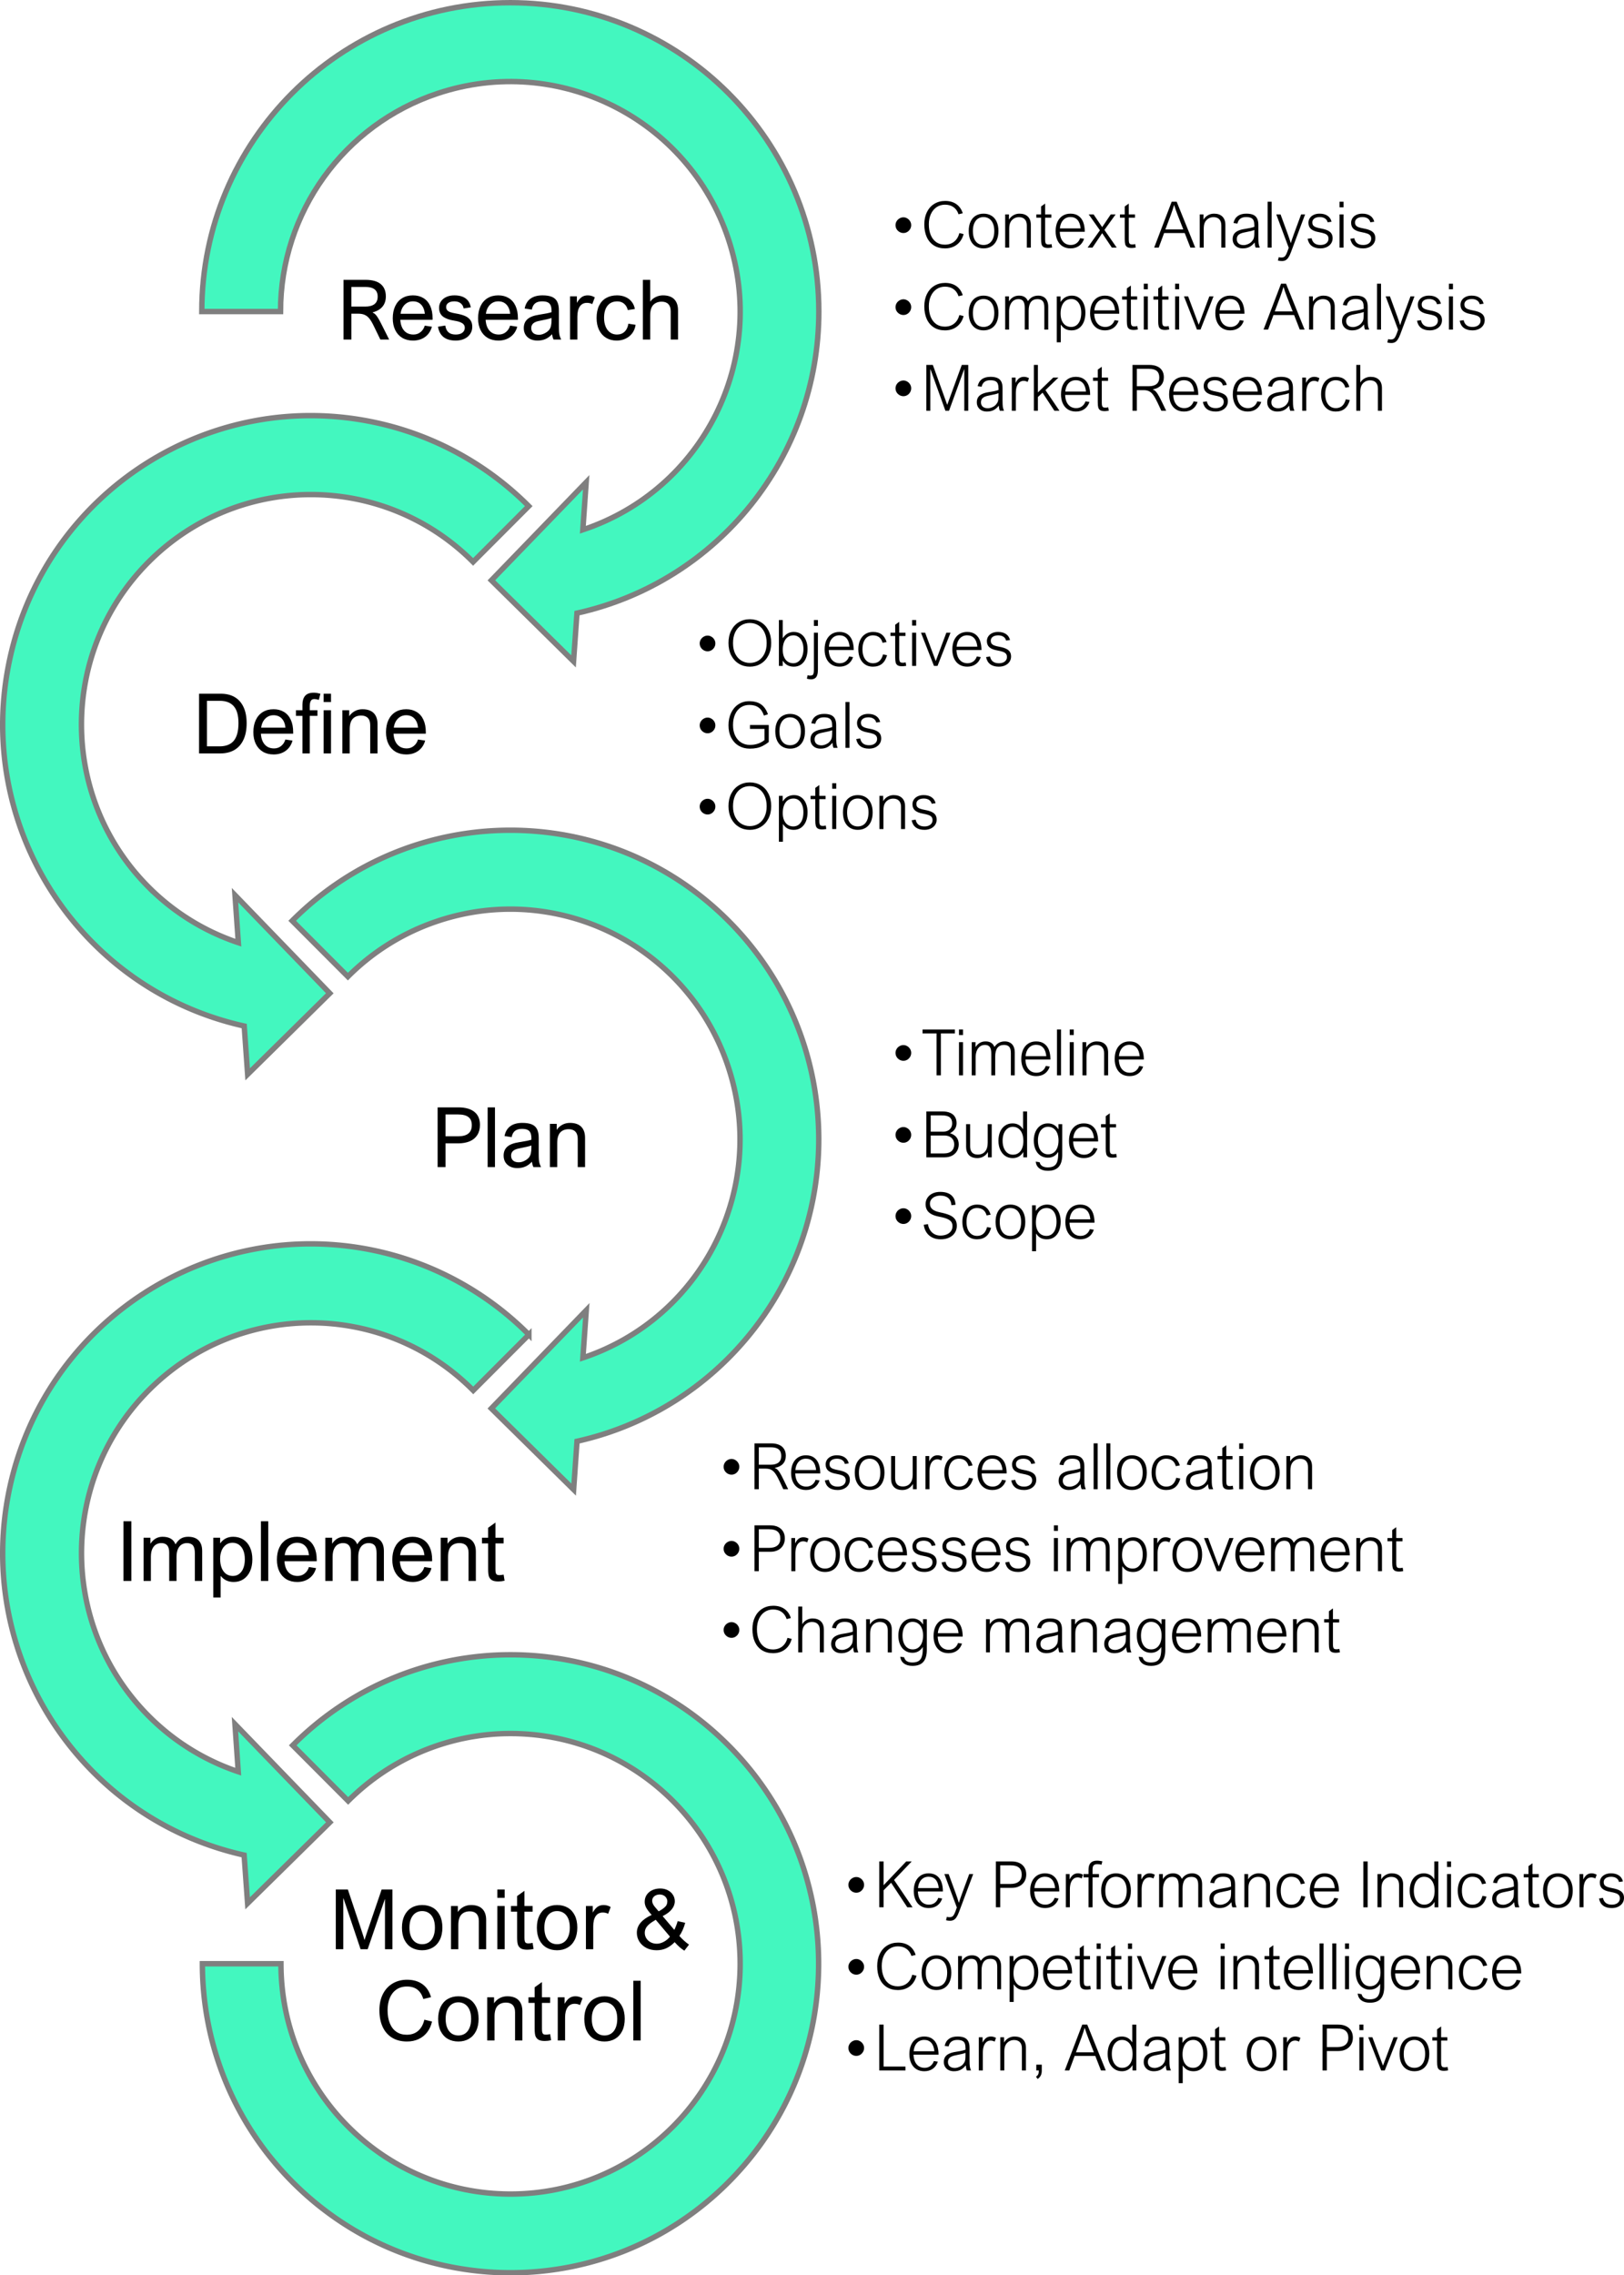 <svg xmlns="http://www.w3.org/2000/svg" viewBox="0 0 300 420"><defs/><defs><clipPath id="a"><path d="M-121.526-3.678h575.65v480.35h-575.65z"/></clipPath></defs><path fill="#43f7bf" fill-rule="evenodd" stroke="#7f7f7f" stroke-miterlimit="8" d="M37.276 57.518C37.276 26.028 62.795.5 94.264.5c31.478 0 56.997 25.529 56.997 57.018 0 26.75-18.58 49.897-44.678 55.679l-.633 8.905-15.178-14.964 17.512-18.105-.615 8.772c22.242-7.397 34.284-31.436 26.882-53.68C127.15 21.87 103.118 9.833 80.868 17.24 63.525 23.004 51.82 39.235 51.82 57.518z"/><path fill="none" d="M37.276 57.518C37.276 26.028 62.795.5 94.264.5c31.478 0 56.997 25.529 56.997 57.018 0 26.75-18.58 49.897-44.678 55.679l-.633 8.905-15.178-14.964 17.512-18.105-.615 8.772c22.242-7.397 34.284-31.436 26.882-53.68C127.15 21.87 103.118 9.833 80.868 17.24 63.525 23.004 51.82 39.235 51.82 57.518z"/><path d="M165.429 41.564q0-.393.202-.722.202-.335.542-.526.34-.196.715-.196.38 0 .71.202.334.196.53.531.196.33.196.71 0 .388-.196.723t-.525.537q-.329.197-.715.197-.386 0-.727-.197-.334-.196-.536-.525-.196-.336-.196-.734z" aria-label="•"/><g aria-label="Context Analysis"><path d="M174.57 37.786q-.877 0-1.563.462-.68.462-1.055 1.288-.37.82-.37 1.872 0 1.115.347 1.964.346.849 1.009 1.323.669.473 1.597.473 1.015 0 1.712-.548.704-.555.98-1.595l.78.191q-.232.86-.722 1.45-.49.589-1.182.89-.692.3-1.528.3-1.188 0-2.052-.537-.86-.538-1.32-1.537-.456-1-.456-2.362 0-1.283.478-2.259.485-.982 1.355-1.52.877-.542 2.013-.542 1.228 0 2.064.583.842.584 1.193 1.687l-.778.19q-.294-.872-.934-1.322-.634-.45-1.568-.45zM178.952 42.65q0-1.028.346-1.75t.963-1.086q.617-.37 1.43-.37.824 0 1.441.37.623.364.963 1.086.346.716.346 1.738 0 1.023-.34 1.75-.34.723-.963 1.098-.617.37-1.447.37-.813 0-1.436-.37-.617-.37-.963-1.097-.34-.728-.34-1.74zm2.727-2.576q-.57 0-1.015.288-.438.29-.692.873-.253.577-.253 1.415 0 .849.248 1.427.253.577.692.866.444.283 1.032.283.582 0 1.026-.283.45-.289.704-.866.253-.584.253-1.439 0-.82-.253-1.392-.248-.577-.698-.872-.45-.3-1.044-.3zM189.683 41.622q0-.74-.375-1.132-.375-.399-1.078-.399-.531 0-.952.266-.415.26-.634.704-.214.422-.214 1.225v3.425h-.743v-6.128h.697v.976q.312-.532.82-.82.507-.295 1.124-.295 1.003 0 1.55.543.548.537.548 1.53v4.194h-.743zM194.215 39.583v.606h-1.153v4.02q0 .393.063.595.07.197.208.266.144.064.397.064.26 0 .52-.075l.103.64q-.49.082-.75.082-.541 0-.818-.168t-.375-.508q-.092-.347-.092-.96V40.19h-.877v-.606h.877v-1.468l.744-.531v1.999zM197.807 45.226q.617 0 1.067-.33.455-.334.657-.923l.732.115q-.294.86-.945 1.317-.652.45-1.563.45-.842 0-1.464-.386-.617-.387-.952-1.104t-.334-1.669q0-1 .334-1.733.34-.733.957-1.126.617-.393 1.448-.393.922 0 1.51.433.594.433.865 1.184.271.751.271 1.728h-4.618q.023.756.276 1.31.26.55.71.838.455.29 1.05.29zm-.075-5.158q-.53 0-.946.248-.415.249-.674.722-.254.468-.317 1.127h3.828q-.103-1.04-.582-1.566-.479-.531-1.309-.531zM203.608 41.922l1.58-2.34h.9l-2.07 2.866 2.271 3.263h-.9l-1.787-2.663-1.787 2.663h-.9l2.272-3.194-2.07-2.934h.9l1.574 2.333zM209.668 39.583v.606h-1.153v4.02q0 .393.063.595.07.197.208.266.144.064.398.064.26 0 .519-.075l.103.64q-.49.082-.75.082-.541 0-.818-.168t-.375-.508q-.092-.347-.092-.96V40.19h-.876v-.606h.876v-1.468l.744-.531v1.999zM219.903 45.711l-1.05-2.686h-3.81l-.993 2.686h-.842l3.235-8.468h.923l3.425 8.468zm-3.633-5.996l-.992 2.646h3.316l-1.026-2.61q-.34-.85-.663-1.895h-.024q-.098.358-.265.866-.161.503-.346.993zM225.617 41.622q0-.74-.375-1.132-.374-.399-1.078-.399-.53 0-.951.266-.415.26-.635.704-.213.422-.213 1.225v3.425h-.744v-6.128h.698v.976q.311-.532.819-.82.507-.295 1.124-.295 1.003 0 1.551.543.548.537.548 1.53v4.194h-.744zM232.727 45.711h-.767q-.156-.37-.196-.924l-.017-.006q-.416.543-.94.809-.52.266-1.24.266-.56 0-.98-.214-.421-.22-.652-.607t-.23-.883q0-.532.224-.901.225-.376.721-.618.496-.249 1.31-.37 1.204-.18 1.752-.387v-.225q0-.572-.127-.907-.127-.341-.461-.503-.329-.167-.94-.167-1.326 0-1.591 1.201l-.733-.104q.185-.849.784-1.288.6-.439 1.586-.439.761 0 1.246.202.49.202.732.659.248.45.248 1.207v2.299q0 .791.052 1.167.057.37.219.733zm-2.837-2.801q-.761.144-1.09.439-.329.294-.329.803 0 .514.335.808.34.29.951.29.225 0 .513-.087.295-.087.554-.243.265-.156.42-.347.203-.248.295-.427.092-.185.133-.491.04-.306.04-.878v-.318q-.156.075-.623.197-.467.115-1.2.254zM234.168 45.711v-8.468h.744v8.468zM238.435 44.862h.023q.173-.589.565-1.663l1.332-3.616h.733l-2.63 7.024q-.23.612-.467.953-.236.346-.519.49-.276.145-.663.145-.38 0-.738-.092l.156-.63q.104.035.236.052.139.017.248.017.294 0 .479-.098t.323-.335q.144-.237.311-.687l.242-.676-2.3-6.163h.79l1.308 3.57q.318.872.571 1.71zM243.769 40.074q-.392 0-.698.12-.305.122-.478.348-.168.219-.168.52 0 .317.139.525.144.202.484.347.346.138.969.248.778.144 1.245.37.473.225.692.572.22.346.22.86 0 .537-.289.965-.282.422-.796.664t-1.17.243q-.992 0-1.592-.445-.6-.445-.772-1.323l.732-.115q.265 1.253 1.626 1.253.461 0 .796-.144.34-.15.519-.41.184-.266.184-.601 0-.364-.178-.59t-.56-.363-1.05-.26q-.968-.168-1.446-.578-.473-.416-.473-1.144 0-.485.253-.866.254-.387.721-.606t1.09-.22q.888 0 1.453.381.57.376.755 1.11l-.726.103q-.104-.462-.49-.71-.38-.254-.992-.254zM247.454 38.271v-1.028h.743v1.028zm0 7.44v-6.128h.743v6.128zM251.657 40.074q-.392 0-.698.12-.305.122-.478.348-.167.219-.167.52 0 .317.138.525.144.202.484.347.346.138.969.248.778.144 1.246.37.472.225.691.572.22.346.22.86 0 .537-.289.965-.282.422-.795.664t-1.171.243q-.992 0-1.591-.445-.6-.445-.773-1.323l.732-.115q.265 1.253 1.626 1.253.462 0 .796-.144.34-.15.519-.41.184-.266.184-.601 0-.364-.178-.59t-.56-.363-1.05-.26q-.968-.168-1.446-.578-.473-.416-.473-1.144 0-.485.254-.866.253-.387.72-.606t1.09-.22q.888 0 1.453.381.571.376.756 1.11l-.727.103q-.104-.462-.49-.71-.38-.254-.992-.254z"/></g><path d="M165.429 56.697q0-.393.202-.722.202-.335.542-.525.34-.197.715-.197.38 0 .71.202.334.197.53.532.196.329.196.71 0 .387-.196.722t-.525.537q-.329.197-.715.197-.386 0-.727-.197-.334-.196-.536-.525-.196-.335-.196-.734z" aria-label="•"/><g aria-label="Competitive Analysis"><path d="M174.57 52.92q-.877 0-1.563.462-.68.462-1.055 1.288-.37.82-.37 1.871 0 1.115.347 1.964.346.85 1.009 1.323.669.474 1.597.474 1.015 0 1.712-.55.704-.554.98-1.593l.78.19q-.232.86-.722 1.45t-1.182.89q-.692.3-1.528.3-1.188 0-2.052-.537-.86-.537-1.32-1.537-.456-.999-.456-2.362 0-1.283.478-2.259.485-.982 1.355-1.519.877-.543 2.013-.543 1.228 0 2.064.583.842.584 1.193 1.687l-.778.19q-.294-.871-.934-1.322-.634-.45-1.568-.45zM178.952 57.783q0-1.028.346-1.75t.963-1.086q.617-.37 1.43-.37.824 0 1.441.37.623.364.963 1.086.346.716.346 1.739 0 1.022-.34 1.75-.34.722-.963 1.097-.617.37-1.447.37-.813 0-1.436-.37-.617-.37-.963-1.097-.34-.728-.34-1.739zm2.727-2.576q-.57 0-1.015.289-.438.289-.692.872-.253.578-.253 1.415 0 .85.248 1.427.253.578.692.866.444.283 1.032.283.582 0 1.026-.283.45-.288.704-.866.253-.584.253-1.438 0-.82-.253-1.392-.248-.578-.698-.873-.45-.3-1.044-.3zM191.799 54.577q.548 0 .963.231.415.226.646.688.23.456.23 1.12v4.229h-.72v-4.107q0-.832-.312-1.173-.311-.34-.963-.34-.807 0-1.217.548-.403.549-.403 1.612v3.46h-.721v-3.98q0-.63-.138-.988-.139-.358-.398-.503-.254-.15-.646-.15-.536 0-.928.3-.387.301-.589.827-.196.52-.196 1.178v3.316h-.72v-6.13h.697v.89h.023q.67-1.028 1.851-1.028.6 0 1.004.249.403.242.622.768.404-.56.865-.786.467-.23 1.05-.23zM195.98 59.944h-.024v3.246h-.744v-8.474h.698v1.005l.029-.006q.41-.606.922-.872.52-.266 1.16-.266.766 0 1.326.41.565.405.859 1.121.3.716.3 1.617 0 .977-.306 1.716-.306.734-.882 1.144-.571.404-1.35.404-.663 0-1.141-.243-.479-.248-.848-.803zm1.93-4.737q-.645 0-1.095.346-.444.341-.669.948-.224.6-.224 1.38 0 .774.242 1.335.248.56.686.855.444.288 1.032.288.565 0 .986-.317.421-.324.646-.913.225-.595.225-1.392 0-.757-.225-1.329-.225-.577-.64-.89t-.963-.311zM204.173 60.36q.617 0 1.067-.33.455-.335.657-.924l.732.115q-.294.861-.945 1.317-.652.451-1.563.451-.842 0-1.465-.387-.617-.387-.951-1.103t-.334-1.67q0-.999.334-1.733.34-.733.957-1.126.617-.393 1.447-.393.923 0 1.511.434.594.433.865 1.184.271.75.271 1.727h-4.619q.024.756.277 1.311.26.549.71.838.455.288 1.049.288zm-.075-5.159q-.53 0-.946.249-.415.248-.674.722-.254.467-.317 1.126h3.828q-.104-1.04-.582-1.565-.479-.532-1.309-.532zM210.06 54.716v.606h-1.153v4.02q0 .394.063.596.07.196.208.265.144.064.398.064.26 0 .519-.075l.104.641q-.49.08-.75.08-.542 0-.819-.167t-.375-.508q-.092-.346-.092-.959v-3.957h-.876v-.606h.876v-1.467l.744-.532v1.999zM211.288 53.405v-1.029h.744v1.029zm0 7.44v-6.13h.744v6.13zM215.85 54.716v.606h-1.154v4.02q0 .394.064.596.069.196.207.265.144.064.398.064.26 0 .519-.075l.104.641q-.49.08-.75.08-.542 0-.819-.167t-.374-.508q-.093-.346-.093-.959v-3.957h-.876v-.606h.876v-1.467l.744-.532v1.999zM217.078 53.405v-1.029h.743v1.029zm0 7.44v-6.13h.743v6.13zM223.403 54.716h.767l-2.399 6.129h-.657l-2.399-6.13h.767l1.96 5.24zM227.307 60.36q.617 0 1.066-.33.456-.335.658-.924l.732.115q-.294.861-.946 1.317-.651.451-1.562.451-.842 0-1.465-.387-.617-.387-.951-1.103-.335-.717-.335-1.67 0-.999.335-1.733.34-.733.957-1.126.617-.393 1.447-.393.923 0 1.511.434.594.433.865 1.184.27.75.27 1.727h-4.618q.023.756.277 1.311.26.549.71.838.455.288 1.049.288zm-.075-5.159q-.53 0-.946.249-.415.248-.675.722-.253.467-.317 1.126h3.829q-.104-1.04-.582-1.565-.479-.532-1.31-.532zM240.107 60.845l-1.049-2.686h-3.811l-.992 2.686h-.842l3.235-8.469h.922l3.425 8.469zm-3.632-5.996l-.992 2.645h3.316l-1.027-2.61q-.34-.85-.663-1.895h-.023q-.098.358-.265.866-.162.503-.346.994zM245.822 56.755q0-.74-.375-1.132-.375-.399-1.078-.399-.53 0-.952.266-.415.26-.634.705-.213.421-.213 1.224v3.426h-.744v-6.13h.698v.977q.31-.531.818-.82.508-.295 1.125-.295 1.003 0 1.55.543.549.537.549 1.531v4.194h-.744zM252.931 60.845h-.767q-.155-.37-.196-.925l-.017-.005q-.415.543-.94.808-.519.266-1.24.266-.559 0-.98-.214-.42-.22-.651-.606t-.23-.884q0-.531.224-.901.225-.376.72-.618.497-.249 1.31-.37 1.205-.179 1.753-.387v-.225q0-.572-.127-.907-.127-.34-.462-.503-.328-.167-.94-.167-1.326 0-1.59 1.201l-.733-.104q.184-.849.784-1.288.6-.439 1.586-.439.76 0 1.245.202.49.203.732.659.248.45.248 1.207v2.3q0 .79.052 1.166.058.37.22.734zm-2.837-2.802q-.76.144-1.09.44-.328.294-.328.802 0 .514.334.809.34.289.952.289.225 0 .513-.087.294-.087.554-.243.265-.156.42-.346.202-.249.295-.428.092-.185.132-.49.04-.307.04-.879v-.317q-.155.075-.622.196-.467.115-1.2.254zM254.373 60.845v-8.469h.744v8.469zM258.64 59.995h.023q.173-.589.565-1.663l1.332-3.616h.732l-2.629 7.024q-.23.612-.467.953-.237.347-.519.491-.277.144-.663.144-.38 0-.738-.092l.155-.63q.104.035.237.052.138.018.248.018.294 0 .478-.098t.323-.336q.144-.236.312-.687l.242-.676-2.3-6.163h.79l1.308 3.57q.317.872.57 1.71zM263.974 55.207q-.393 0-.698.121-.306.122-.479.347-.167.22-.167.52 0 .317.138.525.145.202.485.347.346.139.968.248.779.145 1.246.37.473.225.692.572.219.346.219.86 0 .538-.288.965-.283.422-.796.664t-1.17.243q-.992 0-1.592-.445-.6-.445-.773-1.323l.733-.115q.265 1.253 1.626 1.253.461 0 .795-.144.34-.15.52-.41.184-.266.184-.6 0-.365-.179-.59-.179-.225-.56-.364t-1.049-.26q-.968-.167-1.447-.578-.473-.415-.473-1.143 0-.485.254-.867.254-.387.72-.606.468-.22 1.09-.22.889 0 1.454.382.57.375.755 1.109l-.727.104q-.103-.463-.49-.71-.38-.255-.991-.255zM267.658 53.405v-1.029h.744v1.029zm0 7.44v-6.13h.744v6.13zM271.862 55.207q-.392 0-.698.121-.306.122-.479.347-.167.22-.167.52 0 .317.139.525.144.202.484.347.346.139.969.248.778.145 1.245.37.473.225.692.572.22.346.22.86 0 .538-.29.965-.282.422-.795.664t-1.17.243q-.992 0-1.592-.445-.6-.445-.773-1.323l.733-.115q.265 1.253 1.626 1.253.461 0 .796-.144.34-.15.518-.41.185-.266.185-.6 0-.365-.179-.59-.179-.225-.56-.364t-1.049-.26q-.968-.167-1.447-.578-.473-.415-.473-1.143 0-.485.254-.867.254-.387.72-.606.468-.22 1.09-.22.889 0 1.454.382.57.375.755 1.109l-.726.104q-.104-.463-.49-.71-.381-.255-.992-.255z"/></g><path d="M165.429 71.688q0-.393.202-.722.202-.335.542-.526.34-.196.715-.196.38 0 .71.202.334.196.53.531.196.33.196.71 0 .388-.196.723t-.525.537q-.329.196-.715.196-.386 0-.727-.196-.334-.196-.536-.526-.196-.335-.196-.733z" aria-label="•"/><g aria-label="Market Research"><path d="M177.672 67.367h1.193v8.468h-.732v-7.642h-.035l-2.785 7.642h-.668l-2.75-7.642h-.036v7.642h-.732v-8.468h1.194l2.658 7.376zM185.468 75.835h-.767q-.156-.37-.196-.924l-.018-.006q-.415.543-.94.809-.519.265-1.24.265-.559 0-.98-.213-.42-.22-.651-.607-.23-.387-.23-.884 0-.531.224-.9.225-.376.72-.619.497-.248 1.31-.37 1.205-.178 1.753-.386v-.226q0-.572-.127-.907-.127-.34-.461-.502-.33-.168-.94-.168-1.327 0-1.592 1.202l-.732-.104q.184-.85.784-1.288.6-.44 1.586-.44.76 0 1.245.203.49.202.733.658.248.451.248 1.208v2.299q0 .791.051 1.167.058.37.22.733zm-2.837-2.801q-.762.144-1.09.439-.329.294-.329.802 0 .515.335.81.34.288.951.288.225 0 .513-.087.294-.086.554-.242.265-.156.42-.347.202-.248.295-.427.092-.185.132-.491.04-.306.04-.878v-.318q-.155.075-.622.196-.467.116-1.2.255zM189.106 70.313q-.467 0-.796.283t-.496.791q-.161.503-.161 1.167v3.281h-.744v-6.129h.698v.977l.011-.006q.289-.566.646-.838.358-.271.877-.271.247 0 .46.058.214.051.485.19l-.248.693q-.403-.196-.732-.196zM191.73 72.45l2.836-2.744h.958l-2.399 2.317 2.589 3.812h-.934l-2.191-3.339-.86.803v2.536h-.743v-8.468h.744zM198.799 75.35q.617 0 1.067-.33.455-.334.657-.924l.732.116q-.294.86-.945 1.317-.652.45-1.563.45-.842 0-1.465-.386-.617-.388-.951-1.104t-.334-1.67q0-.998.334-1.732.34-.734.957-1.126.617-.393 1.447-.393.923 0 1.511.433.594.433.865 1.184.271.751.271 1.727h-4.619q.023.757.277 1.312.26.548.71.837.455.289 1.049.289zm-.075-5.158q-.53 0-.946.248-.415.248-.674.722-.254.468-.318 1.126h3.83q-.105-1.04-.583-1.565-.479-.531-1.31-.531zM204.686 69.706v.607h-1.153v4.02q0 .393.063.595.07.197.208.266.144.063.398.063.26 0 .519-.075l.103.642q-.49.08-.75.08-.541 0-.818-.167t-.375-.508q-.092-.347-.092-.96v-3.956h-.876v-.607h.876V68.24l.744-.531v1.998zM214.996 69.649q0 .918-.525 1.49-.524.572-1.505.745v.035q.242.07.456.265.219.197.484.624t.634 1.19l.888 1.837h-.893l-.663-1.415q-.45-.953-.796-1.45-.34-.497-.761-.716-.415-.225-1.05-.225h-1.257v3.806h-.801v-8.468h3.085q.847 0 1.453.266.61.265.928.78.323.508.323 1.236zm-.842.034q0-.808-.473-1.201t-1.436-.393h-2.237v3.217h2.197q.946 0 1.447-.41.502-.41.502-1.213zM218.773 75.35q.617 0 1.067-.33.455-.334.657-.924l.732.116q-.294.86-.946 1.317-.651.45-1.562.45-.842 0-1.465-.386-.617-.388-.951-1.104t-.335-1.67q0-.998.335-1.732.34-.734.957-1.126.617-.393 1.447-.393.923 0 1.511.433.594.433.865 1.184.271.751.271 1.727h-4.619q.023.757.277 1.312.26.548.71.837.455.289 1.049.289zm-.075-5.158q-.53 0-.946.248-.415.248-.674.722-.254.468-.318 1.126h3.83q-.105-1.04-.583-1.565-.479-.531-1.31-.531zM224.418 70.197q-.392 0-.698.122-.305.121-.478.346-.168.22-.168.52 0 .318.139.526.144.202.484.346.346.139.969.249.778.144 1.245.37.473.225.692.571.22.347.22.861 0 .537-.289.965-.283.421-.796.664-.513.243-1.17.243-.992 0-1.592-.445-.6-.445-.772-1.323l.732-.116q.265 1.254 1.626 1.254.461 0 .796-.145.34-.15.519-.41.184-.265.184-.6 0-.364-.179-.59-.178-.225-.559-.363-.38-.14-1.05-.26-.968-.168-1.447-.578-.472-.416-.472-1.144 0-.485.253-.866.254-.387.721-.607t1.09-.22q.888 0 1.453.382.57.375.755 1.11l-.726.103q-.104-.462-.49-.71-.381-.255-.992-.255zM230.536 75.35q.617 0 1.066-.33.456-.334.658-.924l.732.116q-.294.86-.946 1.317-.651.45-1.562.45-.842 0-1.465-.386-.617-.388-.951-1.104t-.335-1.67q0-.998.335-1.732.34-.734.957-1.126.617-.393 1.447-.393.923 0 1.511.433.594.433.865 1.184.27.751.27 1.727H228.5q.023.757.277 1.312.26.548.71.837.455.289 1.049.289zm-.075-5.158q-.53 0-.946.248-.415.248-.675.722-.253.468-.317 1.126h3.83q-.105-1.04-.583-1.565-.479-.531-1.31-.531zM239.116 75.835h-.767q-.156-.37-.196-.924l-.018-.006q-.415.543-.94.809-.518.265-1.24.265-.558 0-.98-.213-.42-.22-.65-.607t-.232-.884q0-.531.225-.9.225-.376.721-.619.496-.248 1.309-.37 1.205-.178 1.753-.386v-.226q0-.572-.127-.907-.127-.34-.461-.502-.329-.168-.94-.168-1.326 0-1.592 1.202l-.732-.104q.185-.85.784-1.288.6-.44 1.586-.44.761 0 1.245.203.49.202.733.658.248.451.248 1.208v2.299q0 .791.052 1.167.057.37.219.733zm-2.837-2.801q-.761.144-1.09.439-.329.294-.329.802 0 .515.335.81.34.288.951.288.225 0 .513-.087.294-.086.554-.242.265-.156.42-.347.203-.248.295-.427.092-.185.133-.491.04-.306.04-.878v-.318q-.156.075-.623.196-.467.116-1.2.255zM242.754 70.313q-.467 0-.796.283t-.495.791q-.162.503-.162 1.167v3.281h-.744v-6.129h.698v.977l.011-.006q.289-.566.646-.838.358-.271.877-.271.248 0 .461.058.213.051.484.19l-.248.693q-.403-.196-.732-.196zM246.727 70.197q-.548 0-.986.29-.438.288-.686.871-.248.578-.248 1.421 0 .763.23 1.346.237.578.675.901.444.324 1.05.324.686 0 1.147-.387.467-.393.698-1.242l.744.139q-.289 1.062-.94 1.594-.652.526-1.684.526-.83 0-1.442-.41-.605-.41-.928-1.139-.317-.727-.317-1.669 0-.953.334-1.675.335-.728.952-1.12.617-.4 1.436-.4 1.003 0 1.608.474.612.468.894 1.393l-.744.138q-.375-1.375-1.793-1.375zM253.185 69.568q1.003 0 1.551.543.548.537.548 1.53v4.194h-.744v-4.09q0-.739-.375-1.132-.374-.398-1.078-.398-.53 0-.951.265-.415.26-.635.705-.213.428-.213 1.225v3.425h-.744v-8.468h.744v3.264q.294-.503.802-.78.513-.283 1.095-.283z"/></g><g aria-label="Research"><path d="M71.276 54.724q0 1.135-.615 1.88-.616.744-1.81 1.06l-.007.045q.262.098.48.316.225.21.496.647.27.436.675 1.24l1.396 2.776h-1.628l-1.157-2.384q-.442-.933-.818-1.422-.375-.496-.87-.73-.496-.24-1.24-.24H64.91v4.776h-1.456V51.663h4.061q1.884 0 2.823.79.938.782.938 2.27zm-1.508.045q0-.918-.571-1.354-.57-.443-1.712-.443h-2.574v3.632h2.53q1.133 0 1.726-.451.6-.46.6-1.384zM76.366 61.763q.766 0 1.321-.452.563-.45.781-1.195l1.321.203q-.338 1.21-1.268 1.887-.924.67-2.222.67-1.142 0-1.99-.504-.84-.504-1.298-1.43-.458-.932-.458-2.18 0-1.286.45-2.24.45-.956 1.291-1.475.848-.519 1.99-.519 1.103 0 1.921.497.819.488 1.261 1.443t.443 2.294v.278h-5.96q.045.858.353 1.474.307.61.833.933.533.316 1.231.316zm-.098-6.13q-.6 0-1.08.286t-.796.805q-.308.519-.398 1.203h4.489q-.12-1.105-.698-1.7-.57-.593-1.517-.593zM83.933 55.634q-.698 0-1.111.285-.405.279-.405.745 0 .353.172.579t.556.376q.383.143 1.066.256 1.036.173 1.689.458.66.286.998.775.346.481.346 1.233 0 .715-.383 1.301-.376.587-1.074.91-.69.324-1.599.324-2.845 0-3.28-2.557l1.343-.218q.136.842.601 1.256.473.406 1.321.406.811 0 1.246-.346.443-.346.443-.918 0-.549-.503-.85-.495-.3-1.388-.436-1.412-.218-2.14-.767-.72-.556-.72-1.617 0-.661.345-1.18.353-.527.99-.82.639-.3 1.487-.3 1.306 0 2.072.556.773.556.96 1.654l-1.32.203q-.098-.609-.548-.955-.443-.353-1.164-.353zM92.13 61.763q.766 0 1.322-.452.563-.45.78-1.195l1.322.203q-.338 1.21-1.269 1.887-.923.67-2.222.67-1.141 0-1.99-.504-.84-.504-1.298-1.43-.458-.932-.458-2.18 0-1.286.45-2.24.45-.956 1.292-1.475.848-.519 1.989-.519 1.103 0 1.922.497.818.488 1.26 1.443.444.955.444 2.294v.278h-5.96q.044.858.352 1.474.308.61.833.933.533.316 1.232.316zm-.097-6.13q-.6 0-1.081.286-.48.286-.796.805-.308.519-.398 1.203h4.49q-.12-1.105-.699-1.7-.57-.593-1.516-.593zM103.669 62.688h-1.412q-.12-.256-.165-.414-.045-.158-.112-.572-.578.617-1.224.895-.646.279-1.479.279-.75 0-1.329-.286-.57-.293-.885-.812-.308-.527-.308-1.204 0-1.03.668-1.639.668-.61 2.2-.842 1.59-.24 2.267-.459v-.21q0-.67-.173-1.053-.173-.391-.556-.564-.375-.173-1.02-.173-.811 0-1.284.368-.466.369-.616 1.158l-1.321-.203q.24-1.21 1.073-1.82.841-.609 2.222-.609 1.059 0 1.72.27.66.264.983.873.323.602.323 1.625v2.865q0 .744.03 1.15.037.406.12.7.09.293.278.677zm-3.987-3.46q-.803.143-1.178.474-.368.331-.368.872 0 .58.368.91.375.324 1.073.324.586 0 1.224-.376.443-.263.668-.564.233-.309.323-.745.098-.436.098-1.135v-.286q-.18.083-.819.233-.63.15-1.388.293zM108.428 55.912q-.863 0-1.321.67-.45.661-.45 1.85v4.256h-1.352v-7.98h1.261v1.204q.443-.752.901-1.068.458-.316 1.104-.316.36 0 .668.09.315.083.638.279l-.466 1.248q-.435-.233-.983-.233zM114.043 55.641q-1.178 0-1.816.797t-.639 2.249q0 .902.286 1.602.285.692.825 1.083.54.39 1.27.39.862 0 1.418-.533.555-.534.69-1.467l1.337.203q-.128.888-.616 1.55-.488.654-1.238 1.007-.751.354-1.644.354-1.104 0-1.945-.504-.84-.512-1.306-1.452-.458-.94-.458-2.21 0-1.34.458-2.28.465-.94 1.314-1.42t2.004-.482q.848 0 1.547.301.698.293 1.148.865.458.564.6 1.353l-1.306.196q-.187-.76-.698-1.18-.51-.422-1.23-.422zM120.109 55.694q.368-.534 1.006-.85.645-.316 1.343-.316 1.382 0 2.087.715t.706 2.045v5.4H123.9v-5.22q0-.872-.436-1.323-.435-.451-1.23-.451-.954 0-1.54.586-.585.587-.585 1.963v4.445h-1.352V51.663h1.352z"/></g><path fill="#43f7bf" fill-rule="evenodd" stroke="#7f7f7f" stroke-miterlimit="8" d="M97.675 93.441l-10.278 10.297c-16.55-16.578-43.387-16.578-59.937 0-16.55 16.58-16.55 43.464 0 60.043a42.366 42.366 0 0016.568 10.252l-.615-8.771 17.512 18.114-15.178 14.963-.633-8.914c-30.685-6.808-50.058-37.253-43.253-68.001 6.796-30.74 37.188-50.147 67.882-43.33a56.87 56.87 0 0127.932 15.347z"/><path fill="none" d="M97.675 93.441l-10.278 10.297c-16.55-16.578-43.387-16.578-59.937 0-16.55 16.58-16.55 43.464 0 60.043a42.366 42.366 0 0016.568 10.252l-.615-8.771 17.512 18.114-15.178 14.963-.633-8.914c-30.685-6.808-50.058-37.253-43.253-68.001 6.796-30.74 37.188-50.147 67.882-43.33a56.87 56.87 0 0127.932 15.347z"/><path d="M129.255 118.786q0-.393.202-.722.202-.335.542-.526.34-.196.715-.196.38 0 .71.202.334.197.53.532.196.329.196.71 0 .387-.196.722t-.525.537q-.328.197-.715.197-.386 0-.726-.197-.335-.196-.536-.525-.197-.335-.197-.734z" aria-label="•"/><g aria-label="Objectives"><path d="M134.573 118.711q0-1.323.507-2.316t1.407-1.531q.906-.543 2.03-.543 1.136 0 2.03.537.9.537 1.407 1.53.507.994.507 2.311 0 1.3-.513 2.3-.508.993-1.407 1.536-.9.543-2.024.543-1.119 0-2.018-.537-.894-.537-1.413-1.525-.513-.994-.513-2.305zm3.932-3.703q-.876 0-1.585.44-.71.438-1.113 1.282-.398.843-.398 2.004 0 1.184.433 2.01.432.826 1.141 1.236t1.522.41q.888 0 1.598-.433.709-.439 1.113-1.27.409-.832.409-1.964t-.404-1.976q-.398-.843-1.107-1.288-.703-.45-1.609-.45zM144.595 117.798h.023q.409-.595.905-.86.502-.272 1.101-.272.813 0 1.384.41.577.41.87 1.127.3.71.3 1.611 0 .988-.305 1.722-.306.733-.882 1.138-.571.404-1.35.404-.657 0-1.158-.26-.496-.26-.865-.82h-.023v.936h-.71v-8.469h.71zm1.995-.502q-.663 0-1.113.358-.45.352-.67.959-.212.6-.212 1.346 0 .78.242 1.34.248.56.686.855.444.294 1.032.294.53 0 .951-.323.427-.324.67-.919.247-.595.247-1.374 0-.757-.236-1.329-.23-.578-.646-.89-.415-.317-.951-.317zM151.093 115.551h-.744v-1.086h.744zm0 8.035q0 .636-.127 1.034-.121.399-.41.595-.288.202-.778.202-.161 0-.351-.034-.196-.03-.375-.093l.138-.63q.208.07.45.07.294 0 .444-.092t.207-.335q.058-.237.058-.722v-6.776h.744zM155.13 122.448q.616 0 1.066-.329.456-.335.657-.924l.733.115q-.294.861-.946 1.317-.652.45-1.563.45-.841 0-1.464-.386-.617-.387-.952-1.103-.334-.717-.334-1.67 0-.999.334-1.733.34-.733.958-1.126.617-.393 1.447-.393.922 0 1.51.433.594.434.865 1.185.272.75.272 1.727h-4.62q.024.756.278 1.31.26.55.709.838.455.29 1.05.29zm-.076-5.158q-.53 0-.945.248-.415.249-.675.722-.254.468-.317 1.127h3.829q-.104-1.04-.583-1.566-.478-.531-1.309-.531zM161.241 117.296q-.547 0-.986.289-.438.288-.686.872-.248.577-.248 1.42 0 .763.23 1.347.237.577.676.9.444.324 1.049.324.686 0 1.147-.387.468-.393.698-1.242l.744.139q-.288 1.063-.94 1.594-.651.526-1.684.526-.83 0-1.441-.41-.606-.41-.928-1.138-.318-.728-.318-1.67 0-.953.335-1.675.334-.727.951-1.12.617-.399 1.436-.399 1.003 0 1.609.474.61.468.893 1.392l-.743.139q-.375-1.375-1.794-1.375zM167.267 116.805v.606h-1.153v4.02q0 .393.063.596.07.196.208.265.144.064.398.064.26 0 .519-.075l.103.641q-.49.08-.75.08-.541 0-.818-.167-.277-.167-.375-.508-.092-.347-.092-.959v-3.957h-.876v-.606h.876v-1.467l.744-.532v1.999zM168.495 115.494v-1.029h.744v1.029zm0 7.44v-6.13h.744v6.13zM174.82 116.805h.768l-2.4 6.129h-.657l-2.398-6.13h.767l1.96 5.24zM178.724 122.448q.617 0 1.067-.329.456-.335.657-.924l.733.115q-.294.861-.946 1.317-.652.45-1.563.45-.841 0-1.464-.386-.617-.387-.952-1.103-.334-.717-.334-1.67 0-.999.334-1.733.34-.733.958-1.126.617-.393 1.447-.393.922 0 1.51.433.595.434.866 1.185.27.75.27 1.727h-4.618q.023.756.277 1.31.26.55.709.838.455.29 1.05.29zm-.075-5.158q-.53 0-.945.248-.415.249-.675.722-.254.468-.317 1.127h3.829q-.104-1.04-.583-1.566-.478-.531-1.309-.531zM184.37 117.296q-.393 0-.698.121-.306.121-.479.347-.167.22-.167.52 0 .317.138.525.144.202.485.347.346.138.968.248.779.145 1.246.37.473.225.692.572.219.346.219.86 0 .538-.288.965-.283.422-.796.664t-1.17.243q-.992 0-1.592-.445-.6-.445-.773-1.323l.732-.115q.266 1.253 1.627 1.253.46 0 .795-.144.34-.15.52-.41.184-.266.184-.601 0-.364-.179-.59-.179-.224-.56-.363-.38-.139-1.049-.26-.968-.168-1.447-.578-.473-.416-.473-1.143 0-.486.254-.867.254-.387.72-.606.468-.22 1.09-.22.888 0 1.453.381.571.376.756 1.11l-.727.103q-.104-.462-.49-.71-.38-.254-.992-.254z"/></g><path d="M129.255 133.92q0-.393.202-.723.202-.335.542-.525.34-.197.715-.197.38 0 .71.202.334.197.53.532.196.33.196.71 0 .387-.196.722t-.525.538q-.328.196-.715.196-.386 0-.726-.196-.335-.197-.536-.526-.197-.335-.197-.734z" aria-label="•"/><g aria-label="Goals"><path d="M138.413 130.142q-.894 0-1.574.456-.68.45-1.055 1.294-.375.837-.375 1.964 0 1.15.41 1.981.415.826 1.124 1.26.71.427 1.574.427 1.586 0 2.704-.89v-2.068h-2.68v-.722h3.47v3.148q-.6.462-1.141.728-.537.266-1.102.376-.565.115-1.268.115-1.125 0-2.018-.52-.888-.52-1.402-1.49-.507-.976-.507-2.293 0-1.294.484-2.305.49-1.017 1.355-1.583.865-.566 1.96-.566 1.402 0 2.227.595.83.595 1.262 1.82l-.743.237q-.323-1.005-.986-1.485-.658-.48-1.719-.48zM143.216 135.005q0-1.028.346-1.75t.963-1.086q.617-.37 1.43-.37.825 0 1.442.37.623.364.963 1.086.346.716.346 1.739t-.34 1.75q-.34.722-.963 1.098-.617.37-1.448.37-.813 0-1.435-.37-.617-.37-.963-1.098-.34-.728-.34-1.739zm2.728-2.576q-.571 0-1.015.289-.438.289-.692.872-.254.578-.254 1.415 0 .85.248 1.427.254.578.692.867.444.283 1.032.283.583 0 1.027-.283.45-.29.703-.867.254-.583.254-1.438 0-.82-.254-1.392-.248-.578-.698-.873-.45-.3-1.043-.3zM154.737 138.067h-.767q-.155-.37-.196-.924l-.017-.006q-.415.543-.94.808-.519.266-1.24.266-.559 0-.98-.214-.42-.22-.651-.606t-.231-.884q0-.531.225-.901.225-.376.72-.618.496-.249 1.31-.37 1.205-.179 1.752-.387v-.225q0-.572-.127-.907-.126-.34-.46-.503-.33-.167-.94-.167-1.327 0-1.592 1.201l-.732-.104q.184-.849.784-1.288.6-.439 1.585-.439.762 0 1.246.202.49.203.732.659.248.45.248 1.207v2.3q0 .79.052 1.166.058.37.22.734zm-2.837-2.802q-.76.145-1.09.44t-.328.802q0 .514.334.809.34.289.952.289.224 0 .513-.087.294-.087.553-.243.266-.156.421-.346.202-.249.294-.428.093-.184.133-.49.04-.307.04-.879v-.317q-.155.075-.622.196-.467.116-1.2.254zM156.179 138.067v-8.468h.744v8.468zM160.382 132.43q-.392 0-.697.12-.306.122-.48.347-.166.22-.166.52 0 .318.138.525.144.203.484.347.346.139.97.248.778.145 1.245.37.472.225.692.572.219.347.219.86 0 .538-.289.965-.282.422-.795.665-.514.242-1.17.242-.993 0-1.592-.445-.6-.444-.773-1.322l.732-.116q.266 1.254 1.626 1.254.462 0 .796-.145.34-.15.52-.41.184-.266.184-.6 0-.365-.18-.59t-.558-.364-1.05-.26q-.969-.167-1.447-.577-.473-.416-.473-1.144 0-.485.254-.867.253-.387.72-.606.467-.22 1.09-.22.888 0 1.453.382.571.375.756 1.109l-.727.104q-.104-.462-.49-.71-.38-.255-.992-.255z"/></g><path d="M129.255 148.91q0-.393.202-.722.202-.335.542-.526.34-.196.715-.196.38 0 .71.202.334.196.53.531.196.33.196.71 0 .388-.196.723t-.525.537q-.328.197-.715.197-.386 0-.726-.197-.335-.196-.536-.526-.197-.335-.197-.733z" aria-label="•"/><g aria-label="Options"><path d="M134.573 148.835q0-1.323.507-2.317.508-.993 1.407-1.53.906-.543 2.03-.543 1.136 0 2.03.537.9.537 1.407 1.53t.507 2.311q0 1.3-.513 2.3-.508.993-1.407 1.536-.9.543-2.024.543-1.119 0-2.018-.537-.894-.538-1.413-1.525-.513-.994-.513-2.305zm3.932-3.703q-.876 0-1.585.44-.71.438-1.113 1.282-.398.843-.398 2.004 0 1.184.433 2.01.432.826 1.141 1.236t1.522.41q.888 0 1.598-.433.709-.439 1.113-1.27.409-.832.409-1.965t-.404-1.975q-.398-.843-1.107-1.288-.703-.45-1.609-.45zM144.652 152.156h-.023v3.247h-.744v-8.474h.698v1.005l.029-.006q.41-.607.922-.873.52-.265 1.16-.265.766 0 1.326.41.565.404.859 1.12.3.717.3 1.618 0 .976-.306 1.715-.306.734-.882 1.144-.571.404-1.35.404-.663 0-1.141-.242-.479-.248-.848-.803zm1.932-4.736q-.646 0-1.096.346-.444.341-.669.947-.224.601-.224 1.381 0 .774.242 1.334.248.56.686.855.444.29 1.032.29.565 0 .986-.319.421-.323.646-.912.225-.595.225-1.392 0-.757-.225-1.329-.225-.578-.64-.89-.415-.311-.963-.311zM152.506 146.929v.606h-1.154v4.02q0 .393.064.595.07.197.207.266.145.064.398.064.26 0 .52-.075l.103.64q-.49.082-.75.082-.542 0-.818-.168-.277-.167-.375-.508-.092-.347-.092-.959v-3.957h-.877v-.606h.877v-1.468l.744-.531v1.999zM153.734 145.617v-1.028h.744v1.028zm0 7.44v-6.128h.744v6.128zM155.717 149.996q0-1.028.346-1.75t.963-1.086q.617-.37 1.43-.37.825 0 1.442.37.623.364.963 1.086.346.716.346 1.738t-.34 1.75q-.34.723-.963 1.098-.617.37-1.448.37-.813 0-1.435-.37-.617-.37-.963-1.097-.34-.728-.34-1.74zm2.728-2.576q-.571 0-1.015.288-.438.29-.692.873-.254.577-.254 1.415 0 .849.248 1.427.254.577.692.866.444.283 1.032.283.583 0 1.027-.283.45-.289.703-.866.254-.584.254-1.439 0-.82-.254-1.392-.248-.577-.698-.872-.45-.3-1.043-.3zM166.448 148.968q0-.74-.375-1.133-.374-.398-1.078-.398-.53 0-.951.266-.415.26-.635.704-.213.422-.213 1.225v3.425h-.744v-6.128h.698v.976q.311-.532.819-.82.507-.295 1.124-.295 1.003 0 1.551.543.548.537.548 1.53v4.194h-.744zM170.623 147.42q-.392 0-.698.12-.305.122-.478.347-.168.22-.168.52 0 .318.139.526.144.202.484.347.346.138.969.248.778.144 1.245.37.473.225.692.572.22.346.22.86 0 .537-.289.965-.282.422-.796.664-.513.243-1.17.243-.992 0-1.592-.445-.6-.445-.772-1.323l.732-.115q.265 1.253 1.626 1.253.461 0 .796-.144.34-.15.519-.41.184-.266.184-.601 0-.364-.178-.59t-.56-.363-1.05-.26q-.968-.168-1.447-.578-.472-.416-.472-1.144 0-.485.253-.866.254-.387.721-.607.467-.219 1.09-.219.888 0 1.453.381.57.376.755 1.11l-.726.103q-.104-.462-.49-.71-.38-.254-.992-.254z"/></g><g aria-label="Define"><path d="M45.562 133.524q0 1.79-.585 3.038-.578 1.248-1.674 1.895-1.096.639-2.635.639h-3.896v-11.025h4.023q1.494 0 2.56.625 1.066.624 1.637 1.85.57 1.218.57 2.978zm-1.509-.03q0-2.136-.878-3.121-.87-.993-2.567-.993h-2.38v8.407h2.327q1.772 0 2.635-1.037.863-1.046.863-3.257zM50.614 138.171q.766 0 1.321-.451.563-.451.781-1.196l1.321.203q-.337 1.21-1.268 1.888-.924.669-2.222.669-1.141 0-1.99-.504-.84-.504-1.298-1.429-.458-.932-.458-2.18 0-1.286.45-2.242t1.291-1.473q.849-.52 1.99-.52 1.103 0 1.921.497.819.489 1.262 1.444.443.955.443 2.293v.279h-5.961q.045.857.353 1.474.308.609.833.932.533.316 1.231.316zm-.097-6.129q-.6 0-1.081.286-.48.286-.796.805-.308.518-.398 1.203h4.49q-.12-1.106-.699-1.7-.57-.594-1.516-.594zM58.069 129.057q-.488 0-.669.36-.18.354-.18.94v.76h1.42v1.045h-1.42v6.934h-1.35v-6.934h-1.202v-1.045h1.201v-1.053q0-1.007.488-1.594.495-.587 1.607-.587.292 0 .57.046.285.045.653.142l-.285 1.136q-.503-.15-.833-.15zm3.077.549h-1.358v-1.535h1.358zm0 9.49h-1.358v-7.979h1.358zM68.39 139.096v-5.219q0-.872-.435-1.324-.435-.45-1.231-.45-1.006 0-1.569.608-.555.61-.555 1.94v4.445h-1.352v-7.979h1.262v1.113q.397-.602 1.028-.947.638-.346 1.411-.346 1.382 0 2.087.714.706.714.706 2.046v5.399zM75.117 138.171q.765 0 1.321-.451.563-.451.78-1.196l1.322.203q-.338 1.21-1.269 1.888-.923.669-2.222.669-1.14 0-1.99-.504-.84-.504-1.298-1.429-.458-.932-.458-2.18 0-1.286.45-2.242t1.292-1.473q.848-.52 1.99-.52 1.103 0 1.92.497.82.489 1.262 1.444.443.955.443 2.293v.279H72.7q.045.857.352 1.474.308.609.834.932.533.316 1.23.316zm-.098-6.129q-.6 0-1.08.286-.481.286-.797.805-.307.518-.397 1.203h4.489q-.12-1.106-.698-1.7-.571-.594-1.517-.594z"/></g><path fill="#43f7bf" fill-rule="evenodd" stroke="#7f7f7f" stroke-miterlimit="8" d="M53.977 169.991c22.25-22.29 58.333-22.29 80.583 0s22.25 58.436 0 80.726a57.01 57.01 0 01-27.968 15.365l-.624 8.923-15.204-14.982 17.538-18.131-.624 8.78c22.233-7.415 34.248-31.489 26.838-53.751-7.402-22.272-31.434-34.31-53.657-26.885a42.317 42.317 0 00-16.594 10.261z"/><path fill="none" d="M53.977 169.991c22.25-22.29 58.333-22.29 80.583 0s22.25 58.436 0 80.726a57.01 57.01 0 01-27.968 15.365l-.624 8.923-15.204-14.982 17.538-18.131-.624 8.78c22.233-7.415 34.248-31.489 26.838-53.751-7.402-22.272-31.434-34.31-53.657-26.885a42.317 42.317 0 00-16.594 10.261z"/><g><path d="M165.429 194.38q0-.392.202-.721.202-.335.542-.526.34-.196.715-.196.38 0 .71.202.334.196.53.531.196.33.196.71 0 .388-.196.723t-.525.537q-.329.196-.715.196-.386 0-.727-.196-.334-.196-.536-.526-.196-.335-.196-.733z" aria-label="•"/><g aria-label="Timeline"><path d="M173.808 190.782v7.746h-.801v-7.746h-2.583v-.722h5.968v.722zM177.153 191.088v-1.028h.744v1.028zm0 7.44V192.4h.744v6.128zM185.617 192.26q.548 0 .963.232.416.225.646.687.23.457.23 1.12v4.23h-.72v-4.108q0-.832-.311-1.172-.312-.341-.963-.341-.807 0-1.217.549-.404.548-.404 1.611v3.46h-.72v-3.98q0-.63-.139-.987t-.398-.503q-.253-.15-.645-.15-.537 0-.929.3-.386.3-.588.826-.196.52-.196 1.179v3.315h-.72V192.4h.697v.89h.023q.669-1.03 1.851-1.03.6 0 1.003.25.404.242.623.768.404-.56.865-.786.467-.231 1.05-.231zM191.464 198.043q.617 0 1.067-.33.456-.334.657-.923l.733.115q-.294.86-.946 1.317-.652.45-1.563.45-.841 0-1.464-.386-.617-.387-.952-1.104-.334-.716-.334-1.669 0-1 .334-1.733.34-.734.958-1.126.617-.393 1.447-.393.922 0 1.51.433.595.433.866 1.184t.27 1.727h-4.618q.023.757.277 1.312.26.548.709.837.455.289 1.05.289zm-.075-5.158q-.53 0-.945.248-.415.248-.675.722-.254.468-.317 1.127h3.829q-.104-1.04-.583-1.566-.478-.531-1.309-.531zM195.258 198.528v-8.468h.744v8.468zM197.611 191.088v-1.028h.744v1.028zm0 7.44V192.4h.744v6.128zM203.96 194.439q0-.74-.375-1.133-.375-.398-1.079-.398-.53 0-.95.266-.416.26-.635.704-.214.422-.214 1.225v3.425h-.743V192.4h.697v.976q.312-.532.82-.82.507-.295 1.124-.295 1.003 0 1.55.543.548.537.548 1.53v4.194h-.743zM208.717 198.043q.617 0 1.066-.33.456-.334.658-.923l.732.115q-.294.86-.946 1.317-.651.45-1.562.45-.842 0-1.465-.386-.617-.387-.951-1.104-.335-.716-.335-1.669 0-1 .335-1.733.34-.734.957-1.126.617-.393 1.447-.393.923 0 1.51.433.595.433.866 1.184t.27 1.727h-4.618q.023.757.277 1.312.26.548.71.837.455.289 1.049.289zm-.075-5.158q-.53 0-.946.248-.415.248-.675.722-.253.468-.317 1.127h3.829q-.104-1.04-.582-1.566-.479-.531-1.31-.531z"/></g><path d="M165.429 209.514q0-.393.202-.722.202-.335.542-.526.34-.196.715-.196.38 0 .71.202.334.197.53.532.196.329.196.71 0 .387-.196.722t-.525.537q-.329.197-.715.197-.386 0-.727-.197-.334-.196-.536-.525-.196-.335-.196-.734z" aria-label="•"/><g aria-label="Budget"><path d="M176.709 207.342q0 1.242-1.217 1.86.877.289 1.246.815.369.52.369 1.259 0 .676-.323 1.224-.317.543-.911.855-.594.306-1.378.306h-3.368v-8.468h3.016q.819 0 1.395.26.577.254.87.74.3.48.3 1.15zm-.819.035q0-.728-.444-1.092-.444-.37-1.442-.37h-2.075v3.004h2.312q.496 0 .87-.19.375-.191.577-.538.202-.352.202-.814zm.38 3.905q0-.509-.224-.878-.225-.376-.64-.572-.416-.202-.97-.202h-2.507v3.31h2.48q.893 0 1.377-.44.485-.444.485-1.218zM180.624 213.153q.87 0 1.35-.566.484-.566.484-1.629v-3.425h.743v6.128h-.697v-.982q-.317.538-.83.832-.508.295-1.12.295-1.008 0-1.55-.543-.537-.549-.537-1.537v-4.193h.744v4.095q0 .734.352 1.132.357.393 1.061.393zM189.734 213.661h-.697v-.964h-.023q-.306.525-.802.82-.496.289-1.136.289-.772 0-1.372-.399-.594-.404-.928-1.132-.335-.728-.335-1.675 0-.959.323-1.687.329-.728.917-1.12.588-.399 1.36-.399 1.252 0 1.915 1.04h.035v-3.24h.743zm-2.635-5.637q-.57 0-1.003.335-.432.329-.663.912-.225.584-.225 1.335 0 .774.242 1.357t.675.901q.432.312.98.312.606 0 1.038-.306.438-.306.669-.878.236-.572.236-1.352 0-.808-.242-1.397-.242-.59-.68-.902-.439-.317-1.027-.317zM196.227 207.533v5.655q0 1.484-.64 2.218-.64.74-2.012.74-.986 0-1.574-.445-.589-.44-.675-1.248l.72.11q.11.479.49.716.381.242 1.021.242.727 0 1.142-.26.421-.254.6-.802.184-.55.184-1.468v-.306h-.017q-.669 1.046-1.897 1.046-.773 0-1.367-.399-.588-.398-.91-1.115-.324-.716-.324-1.646t.323-1.652q.329-.722.917-1.12.588-.405 1.355-.405.652 0 1.136.283.49.283.796.786h.034v-.93zm-2.635.485q-.56 0-.98.323-.421.318-.652.896-.225.572-.225 1.311 0 .774.231 1.357.236.578.657.89.427.312.992.312.594 0 1.026-.312.439-.318.67-.895.23-.578.23-1.346 0-.768-.236-1.34-.231-.572-.675-.884-.438-.312-1.038-.312zM200.275 213.176q.617 0 1.067-.329.455-.335.657-.924l.732.115q-.294.861-.945 1.317-.652.45-1.563.45-.842 0-1.465-.386-.616-.387-.95-1.103-.335-.717-.335-1.67 0-1 .334-1.733.34-.733.957-1.126.617-.393 1.448-.393.922 0 1.51.433.594.434.865 1.185.271.75.271 1.727h-4.618q.023.756.276 1.31.26.55.71.838.455.29 1.049.29zm-.075-5.158q-.53 0-.946.248-.415.249-.674.722-.254.468-.317 1.127h3.828q-.103-1.04-.582-1.566-.479-.531-1.309-.531zM206.162 207.533v.606h-1.153v4.02q0 .393.063.596.07.196.208.265.144.064.398.064.26 0 .519-.075l.104.641q-.49.08-.75.08-.542 0-.819-.167-.277-.167-.375-.508-.092-.347-.092-.959v-3.957h-.876v-.606h.876v-1.467l.744-.532v1.999z"/></g><path d="M165.429 224.505q0-.393.202-.722.202-.336.542-.526.34-.197.715-.197.38 0 .71.203.334.196.53.531.196.33.196.71 0 .388-.196.723-.196.335-.525.537-.329.196-.715.196-.386 0-.727-.196-.334-.197-.536-.526-.196-.335-.196-.733z" aria-label="•"/><g aria-label="Scope"><path d="M173.733 220.727q-.57 0-1.02.196-.444.19-.686.532-.243.335-.243.774 0 .624.45 1.01.45.388 1.453.59 1.05.213 1.701.49.658.278 1.01.752.357.473.357 1.23 0 .687-.352 1.26-.346.565-1.02.9-.675.335-1.615.335-.882 0-1.557-.335-.674-.34-1.072-.947-.398-.606-.496-1.404l.772-.12v.005q.11.653.421 1.132.318.474.796.728.484.254 1.084.254.652 0 1.16-.213.507-.214.79-.607.287-.399.287-.93 0-.439-.201-.75-.196-.313-.715-.555-.52-.243-1.465-.422-.934-.173-1.505-.48-.565-.311-.825-.768-.259-.456-.259-1.086 0-.635.334-1.155t.946-.809q.611-.294 1.407-.294 1.338 0 2.059.612.72.612.778 1.768l-.755.08q-.058-.872-.583-1.322-.519-.45-1.436-.45zM180.463 223.014q-.548 0-.986.29-.439.288-.687.871-.248.578-.248 1.421 0 .763.231 1.346.236.578.675.901.444.324 1.05.324.685 0 1.147-.387.467-.393.697-1.242l.744.138q-.288 1.063-.94 1.595-.651.525-1.683.525-.83 0-1.442-.41-.605-.41-.928-1.138-.318-.727-.318-1.669 0-.953.335-1.675.334-.728.951-1.12.617-.4 1.436-.4 1.003 0 1.609.474.611.468.894 1.392l-.744.139q-.375-1.375-1.793-1.375zM183.91 225.59q0-1.028.347-1.75.346-.722.963-1.086.617-.37 1.43-.37.824 0 1.441.37.623.364.963 1.086.346.717.346 1.739t-.34 1.75q-.34.722-.963 1.098-.617.37-1.447.37-.813 0-1.436-.37-.617-.37-.963-1.098-.34-.728-.34-1.738zm2.728-2.576q-.57 0-1.015.29-.438.288-.692.871-.253.578-.253 1.416 0 .849.248 1.426.253.578.691.867.444.283 1.033.283.582 0 1.026-.283.45-.29.703-.867.254-.583.254-1.438 0-.82-.254-1.392-.248-.578-.697-.872-.45-.3-1.044-.3zM191.412 227.75h-.023v3.247h-.743v-8.474h.697v1.005l.03-.006q.408-.606.922-.872.519-.266 1.159-.266.767 0 1.326.41.565.405.859 1.121.3.716.3 1.618 0 .976-.306 1.715-.305.734-.882 1.144-.57.404-1.35.404-.662 0-1.14-.242-.48-.249-.849-.803zm1.932-4.736q-.646 0-1.095.347-.444.34-.67.947-.224.6-.224 1.38 0 .775.242 1.335.248.56.686.855.444.289 1.032.289.565 0 .986-.318.421-.323.646-.913.225-.595.225-1.392 0-.756-.225-1.328-.225-.578-.64-.89-.415-.312-.963-.312zM199.606 228.167q.617 0 1.067-.33.455-.335.657-.924l.732.116q-.294.86-.945 1.317-.652.45-1.563.45-.842 0-1.464-.387-.617-.387-.952-1.103-.334-.716-.334-1.67 0-.999.334-1.732.34-.734.957-1.127.617-.392 1.448-.392.922 0 1.51.433.594.433.865 1.184.271.75.271 1.727h-4.618q.023.757.276 1.311.26.55.71.838.455.289 1.05.289zm-.075-5.159q-.53 0-.945.249t-.675.722q-.254.468-.317 1.126h3.828q-.103-1.04-.582-1.565-.478-.532-1.309-.532z"/></g><g aria-label="Plan"><path d="M88.663 207.67q0 1.099-.488 1.866-.48.767-1.389 1.158-.908.39-2.169.39h-2.32v4.378h-1.456v-11.025h3.814q1.936 0 2.972.827 1.036.82 1.036 2.407zm-1.509.046q0-1.015-.623-1.49-.623-.48-1.929-.48h-2.305v4.03h2.328q1.276 0 1.899-.511.63-.511.63-1.55zM91.433 215.462h-1.351v-11.025h1.351zM99.946 215.462h-1.411q-.12-.256-.165-.414-.045-.158-.113-.572-.578.617-1.224.895-.645.279-1.478.279-.751 0-1.33-.286-.57-.293-.885-.812-.308-.527-.308-1.204 0-1.03.668-1.639.668-.61 2.2-.842 1.591-.24 2.267-.459v-.21q0-.67-.173-1.053-.172-.391-.555-.564-.376-.173-1.021-.173-.81 0-1.284.368-.465.369-.615 1.158l-1.322-.203q.24-1.21 1.074-1.82.84-.609 2.222-.609 1.058 0 1.719.27.66.264.983.873.323.602.323 1.625v2.865q0 .744.03 1.15.038.406.12.7.09.293.278.677zm-3.986-3.46q-.803.143-1.179.474-.368.331-.368.872 0 .58.368.91.376.324 1.074.324.585 0 1.223-.376.443-.263.669-.564.232-.309.322-.745.098-.436.098-1.135v-.286q-.18.083-.818.233-.63.15-1.39.293zM106.725 215.462v-5.22q0-.872-.436-1.323-.435-.451-1.23-.451-1.007 0-1.57.609-.555.61-.555 1.94v4.445h-1.351v-7.98h1.26v1.114q.399-.602 1.03-.948.637-.346 1.41-.346 1.382 0 2.087.715.706.714.706 2.045v5.4z"/></g></g><path fill="#43f7bf" fill-rule="evenodd" stroke="#7f7f7f" stroke-miterlimit="8" d="M97.702 246.398l-10.279 10.297c-16.531-16.632-43.36-16.65-59.927-.053-16.567 16.596-16.585 43.526-.054 60.14A42.364 42.364 0 0044.01 327.08l-.606-8.78 17.53 18.131-15.196 14.955-.642-8.905c-30.676-6.835-50.04-37.333-43.235-68.117 6.823-30.767 37.214-50.183 67.908-43.366a56.89 56.89 0 0127.933 15.401z"/><path fill="none" d="M97.702 246.398l-10.279 10.297c-16.531-16.632-43.36-16.65-59.927-.053-16.567 16.596-16.585 43.526-.054 60.14A42.364 42.364 0 0044.01 327.08l-.606-8.78 17.53 18.131-15.196 14.955-.642-8.905c-30.676-6.835-50.04-37.333-43.235-68.117 6.823-30.767 37.214-50.183 67.908-43.366a56.89 56.89 0 0127.933 15.401z"/><g><path d="M133.676 270.79q0-.394.202-.723.201-.335.542-.526.34-.196.715-.196.38 0 .709.202.334.197.53.532.196.329.196.71 0 .387-.196.722-.196.335-.524.537-.329.197-.715.197t-.727-.197q-.334-.196-.536-.525-.196-.335-.196-.734z" aria-label="•"/><g aria-label="Resources allocation"><path d="M145.163 268.75q0 .919-.525 1.49t-1.505.746v.034q.243.07.456.266.22.196.484.624.266.427.635 1.19l.888 1.837h-.894l-.663-1.416q-.45-.953-.796-1.45-.34-.496-.761-.716-.415-.225-1.05-.225h-1.257v3.807h-.801v-8.469h3.085q.847 0 1.453.266.611.266.928.78.323.508.323 1.236zm-.842.035q0-.809-.473-1.202-.472-.393-1.435-.393h-2.238v3.218h2.197q.946 0 1.448-.41t.501-1.213zM148.94 274.451q.617 0 1.067-.329.455-.335.657-.924l.732.115q-.294.861-.945 1.317-.652.451-1.563.451-.842 0-1.465-.387-.617-.387-.95-1.103-.335-.717-.335-1.67 0-.999.334-1.733.34-.733.957-1.126.617-.393 1.448-.393.922 0 1.51.433.594.434.865 1.185t.271 1.727h-4.618q.023.756.276 1.311.26.549.71.838.455.288 1.049.288zm-.075-5.158q-.53 0-.946.248t-.674.723q-.254.467-.317 1.126h3.828q-.103-1.04-.582-1.565-.479-.532-1.309-.532zM154.585 269.299q-.392 0-.698.121-.305.121-.478.347-.167.22-.167.52 0 .317.138.525.144.202.484.347.346.138.969.248.778.145 1.245.37.473.225.692.572.22.346.22.86 0 .538-.289.965-.282.422-.796.664-.513.243-1.17.243-.992 0-1.592-.445-.6-.445-.772-1.323l.732-.115q.265 1.253 1.626 1.253.461 0 .796-.144.34-.15.519-.41.184-.266.184-.6 0-.365-.178-.59t-.56-.364-1.05-.26q-.968-.167-1.446-.578-.473-.415-.473-1.143 0-.485.253-.867.254-.387.721-.606t1.09-.22q.888 0 1.453.381.57.376.755 1.11l-.726.104q-.104-.463-.49-.711-.38-.254-.992-.254zM157.9 271.875q0-1.028.347-1.75.345-.722.962-1.086.617-.37 1.43-.37.825 0 1.442.37.623.364.963 1.086.346.716.346 1.739t-.34 1.75q-.34.722-.963 1.097-.617.37-1.448.37-.813 0-1.435-.37-.617-.37-.963-1.097-.34-.728-.34-1.739zm2.728-2.576q-.57 0-1.015.289-.438.289-.692.872-.254.578-.254 1.415 0 .85.248 1.427.254.578.692.866.444.283 1.032.283.583 0 1.027-.283.45-.288.703-.866.254-.584.254-1.438 0-.82-.254-1.393-.248-.577-.697-.872-.45-.3-1.044-.3zM166.769 274.428q.87 0 1.35-.566.484-.566.484-1.629v-3.425h.743v6.129h-.697v-.982q-.317.537-.83.831-.508.295-1.12.295-1.008 0-1.55-.543-.537-.549-.537-1.536v-4.194h.744v4.095q0 .734.352 1.132.357.393 1.06.393zM173.152 269.414q-.467 0-.796.283t-.496.792q-.161.502-.161 1.167v3.28h-.744v-6.128h.698v.976l.011-.006q.289-.566.646-.837t.877-.272q.247 0 .46.058.214.052.485.19l-.248.694q-.403-.197-.732-.197zM177.125 269.299q-.548 0-.986.289-.438.289-.686.872-.248.578-.248 1.42 0 .763.23 1.347.237.577.675.9.444.324 1.05.324.686 0 1.147-.387.467-.392.698-1.242l.743.14q-.288 1.062-.94 1.593-.651.526-1.683.526-.83 0-1.442-.41-.605-.41-.928-1.138-.317-.728-.317-1.67 0-.953.334-1.675.335-.727.952-1.12.617-.399 1.435-.399 1.004 0 1.61.474.61.468.893 1.392l-.744.139q-.375-1.375-1.793-1.375zM183.375 274.451q.617 0 1.067-.329.456-.335.657-.924l.733.115q-.294.861-.946 1.317-.651.451-1.563.451-.841 0-1.464-.387-.617-.387-.952-1.103-.334-.717-.334-1.67 0-.999.334-1.733.34-.733.958-1.126.617-.393 1.447-.393.923 0 1.51.433.595.434.866 1.185.27.75.27 1.727h-4.618q.023.756.277 1.311.26.549.709.838.455.288 1.05.288zm-.075-5.158q-.53 0-.945.248t-.675.723q-.254.467-.317 1.126h3.829q-.104-1.04-.583-1.565-.478-.532-1.309-.532zM189.02 269.299q-.392 0-.697.121-.306.121-.479.347-.167.22-.167.52 0 .317.138.525.144.202.485.347.346.138.968.248.779.145 1.246.37.473.225.692.572.219.346.219.86 0 .538-.288.965-.283.422-.796.664-.513.243-1.17.243-.992 0-1.592-.445-.6-.445-.773-1.323l.733-.115q.265 1.253 1.626 1.253.46 0 .795-.144.34-.15.52-.41.184-.266.184-.6 0-.365-.179-.59t-.56-.364-1.049-.26q-.968-.167-1.447-.578-.473-.415-.473-1.143 0-.485.254-.867.254-.387.72-.606t1.09-.22q.888 0 1.453.381.571.376.756 1.11l-.727.104q-.103-.463-.49-.711-.38-.254-.992-.254zM200.582 274.937h-.767q-.156-.37-.196-.925l-.018-.006q-.415.543-.94.81-.519.265-1.24.265-.559 0-.98-.214-.42-.22-.651-.606-.23-.387-.23-.884 0-.532.224-.901.225-.376.72-.618.497-.249 1.31-.37 1.205-.18 1.753-.387v-.225q0-.572-.127-.907-.127-.341-.461-.503-.33-.167-.94-.167-1.327 0-1.592 1.201l-.732-.104q.184-.849.784-1.288.6-.439 1.586-.439.76 0 1.245.202.49.202.733.659.248.45.248 1.207v2.299q0 .791.051 1.167.058.37.22.733zm-2.837-2.802q-.762.144-1.09.44t-.329.802q0 .514.335.809.34.288.951.288.225 0 .513-.086.294-.087.554-.243.265-.156.42-.346.202-.249.295-.428.092-.185.132-.49.04-.307.04-.879v-.318q-.155.076-.622.197-.467.115-1.2.254zM202.023 274.937v-8.469h.744v8.469zM204.376 274.937v-8.469h.743v8.469zM206.36 271.875q0-1.028.345-1.75.346-.722.963-1.086.617-.37 1.43-.37.825 0 1.442.37.622.364.963 1.086.346.716.346 1.739t-.34 1.75q-.34.722-.964 1.097-.617.37-1.447.37-.813 0-1.436-.37-.617-.37-.963-1.097-.34-.728-.34-1.739zm2.727-2.576q-.571 0-1.015.289-.438.289-.692.872-.254.578-.254 1.415 0 .85.248 1.427.254.578.692.866.444.283 1.032.283.583 0 1.027-.283.45-.288.703-.866.254-.584.254-1.438 0-.82-.254-1.393-.248-.577-.698-.872-.45-.3-1.043-.3zM215.412 269.299q-.548 0-.986.289-.438.289-.686.872-.248.578-.248 1.42 0 .763.23 1.347.237.577.675.9.444.324 1.05.324.686 0 1.147-.387.467-.392.698-1.242l.744.14q-.289 1.062-.94 1.593-.652.526-1.684.526-.83 0-1.441-.41-.606-.41-.929-1.138-.317-.728-.317-1.67 0-.953.334-1.675.335-.727.952-1.12.617-.399 1.436-.399 1.003 0 1.608.474.612.468.894 1.392l-.744.139q-.374-1.375-1.793-1.375zM224.107 274.937h-.767q-.155-.37-.196-.925l-.017-.006q-.415.543-.94.81-.519.265-1.24.265-.559 0-.98-.214-.42-.22-.651-.606-.23-.387-.23-.884 0-.532.224-.901.225-.376.72-.618.497-.249 1.31-.37 1.205-.18 1.753-.387v-.225q0-.572-.127-.907-.127-.341-.462-.503-.328-.167-.94-.167-1.326 0-1.59 1.201l-.733-.104q.184-.849.784-1.288.6-.439 1.586-.439.76 0 1.245.202.49.202.732.659.248.45.248 1.207v2.299q0 .791.052 1.167.058.37.22.733zm-2.837-2.802q-.76.144-1.09.44-.328.294-.328.802 0 .514.334.809.34.288.952.288.225 0 .513-.086.294-.087.554-.243.265-.156.42-.346.202-.249.295-.428.092-.185.132-.49.04-.307.04-.879v-.318q-.155.076-.622.197-.467.115-1.2.254zM227.688 268.808v.606h-1.153v4.02q0 .394.063.596.07.196.208.265.144.064.398.064.26 0 .519-.075l.104.641q-.49.081-.75.081-.542 0-.819-.168-.277-.167-.375-.508-.092-.346-.092-.959v-3.957h-.876v-.606h.876v-1.467l.744-.532v1.999zM228.916 267.497v-1.029h.744v1.029zm0 7.44v-6.13h.744v6.13zM230.9 271.875q0-1.028.346-1.75t.963-1.086q.617-.37 1.43-.37.824 0 1.441.37.623.364.963 1.086.346.716.346 1.739t-.34 1.75q-.34.722-.963 1.097-.617.37-1.447.37-.813 0-1.436-.37-.617-.37-.963-1.097-.34-.728-.34-1.739zm2.727-2.576q-.57 0-1.015.289-.438.289-.691.872-.254.578-.254 1.415 0 .85.248 1.427.253.578.692.866.444.283 1.032.283.582 0 1.026-.283.45-.288.704-.866.253-.584.253-1.438 0-.82-.253-1.393-.248-.577-.698-.872-.45-.3-1.044-.3zM241.63 270.847q0-.74-.374-1.132-.375-.399-1.078-.399-.53 0-.952.266-.415.26-.634.705-.213.421-.213 1.224v3.426h-.744v-6.13h.697v.977q.312-.531.82-.82.507-.295 1.124-.295 1.003 0 1.55.543.549.537.549 1.531v4.194h-.744z"/></g><path d="M133.676 285.922q0-.392.202-.722.201-.335.542-.525.34-.197.715-.197.38 0 .709.203.334.196.53.531.196.33.196.71 0 .387-.196.722-.196.336-.524.538-.329.196-.715.196t-.727-.196q-.334-.197-.536-.526-.196-.335-.196-.734z" aria-label="•"/><g aria-label="Processes improvement"><path d="M144.984 284.022q0 .716-.328 1.277t-.934.872q-.606.312-1.413.312h-2.134v3.587h-.801v-8.468h2.906q.819 0 1.424.283.612.283.946.832.334.543.334 1.305zm-.836.017q0-.849-.501-1.282-.496-.433-1.563-.433h-1.909v3.437h1.903q.998 0 1.534-.44.536-.438.536-1.282zM148.38 284.548q-.466 0-.795.283t-.496.791q-.161.503-.161 1.167v3.28h-.744v-6.128h.697v.976l.012-.006q.288-.566.646-.837.357-.272.876-.272.248 0 .461.058.214.052.485.19l-.248.694q-.404-.197-.732-.197zM149.667 287.008q0-1.028.345-1.75.346-.722.963-1.086.617-.37 1.43-.37.825 0 1.442.37.623.364.963 1.086.346.716.346 1.739t-.34 1.75q-.34.722-.963 1.098-.617.37-1.448.37-.813 0-1.435-.37-.617-.37-.963-1.098-.34-.728-.34-1.739zm2.727-2.576q-.571 0-1.015.289-.438.289-.692.872-.254.578-.254 1.415 0 .85.248 1.427.254.578.692.867.444.283 1.032.283.583 0 1.027-.283.45-.29.703-.867.254-.583.254-1.438 0-.82-.254-1.392-.248-.578-.697-.872-.45-.3-1.044-.3zM158.72 284.432q-.548 0-.987.289-.438.289-.686.872-.248.578-.248 1.421 0 .763.23 1.346.237.578.676.901.443.324 1.049.324.686 0 1.147-.387.467-.393.698-1.242l.744.138q-.288 1.063-.94 1.595-.652.525-1.684.525-.83 0-1.441-.41-.606-.41-.929-1.138-.317-.728-.317-1.67 0-.952.335-1.674.334-.728.951-1.12.617-.4 1.436-.4 1.003 0 1.609.474.61.468.893 1.392l-.743.139q-.375-1.375-1.794-1.375zM164.97 289.585q.617 0 1.067-.33.455-.335.657-.924l.732.116q-.294.86-.945 1.317-.652.45-1.563.45-.842 0-1.465-.387-.617-.387-.951-1.103-.335-.716-.335-1.67 0-.999.335-1.732.34-.734.957-1.127.617-.392 1.447-.392.923 0 1.511.433.594.433.865 1.184t.271 1.727h-4.619q.023.757.277 1.311.26.549.71.838.455.289 1.049.289zm-.075-5.159q-.53 0-.946.249-.415.248-.674.722-.254.468-.318 1.126h3.83q-.105-1.04-.583-1.565-.479-.532-1.31-.532zM170.615 284.432q-.392 0-.698.121-.305.122-.478.347-.168.22-.168.52 0 .318.139.526.144.202.484.346.346.139.969.249.778.144 1.245.37.473.224.692.571.22.347.22.86 0 .538-.289.965-.282.422-.796.665t-1.17.242q-.992 0-1.592-.445-.6-.444-.772-1.322l.732-.116q.265 1.254 1.626 1.254.461 0 .796-.145.34-.15.519-.41.184-.266.184-.6 0-.365-.179-.59t-.559-.364-1.05-.26q-.968-.167-1.447-.577-.472-.416-.472-1.144 0-.485.253-.866.254-.387.721-.607.467-.22 1.09-.22.888 0 1.453.382.57.375.755 1.109l-.726.104q-.104-.462-.49-.71-.38-.255-.992-.255zM176.15 284.432q-.392 0-.697.121-.306.122-.479.347-.167.22-.167.52 0 .318.138.526.144.202.485.346.346.139.968.249.779.144 1.246.37.473.224.692.571.219.347.219.86 0 .538-.288.965-.283.422-.796.665t-1.17.242q-.992 0-1.592-.445-.6-.444-.773-1.322l.732-.116q.266 1.254 1.627 1.254.46 0 .795-.145.34-.15.52-.41.184-.266.184-.6 0-.365-.179-.59t-.56-.364-1.049-.26q-.968-.167-1.447-.577-.473-.416-.473-1.144 0-.485.254-.866.254-.387.72-.607.468-.22 1.09-.22.888 0 1.453.382.571.375.756 1.109l-.727.104q-.104-.462-.49-.71-.38-.255-.992-.255zM182.268 289.585q.617 0 1.067-.33.456-.335.657-.924l.733.116q-.294.86-.946 1.317-.652.45-1.563.45-.841 0-1.464-.387-.617-.387-.952-1.103-.334-.716-.334-1.67 0-.999.334-1.732.34-.734.958-1.127.617-.392 1.447-.392.922 0 1.51.433.594.433.865 1.184t.272 1.727h-4.62q.024.757.278 1.311.26.549.709.838.455.289 1.05.289zm-.075-5.159q-.53 0-.945.249-.415.248-.675.722-.254.468-.317 1.126h3.829q-.104-1.04-.583-1.565-.478-.532-1.309-.532zM187.913 284.432q-.392 0-.697.121-.306.122-.479.347-.167.22-.167.52 0 .318.138.526.144.202.485.346.346.139.968.249.779.144 1.246.37.473.224.692.571.219.347.219.86 0 .538-.289.965-.282.422-.795.665t-1.17.242q-.993 0-1.592-.445-.6-.444-.773-1.322l.732-.116q.266 1.254 1.626 1.254.462 0 .796-.145.34-.15.52-.41.184-.266.184-.6 0-.365-.18-.59t-.558-.364-1.05-.26q-.969-.167-1.447-.577-.473-.416-.473-1.144 0-.485.254-.866.253-.387.72-.607.468-.22 1.09-.22.888 0 1.453.382.571.375.756 1.109l-.727.104q-.104-.462-.49-.71-.38-.255-.992-.255zM194.689 282.63v-1.028h.743v1.028zm0 7.44v-6.129h.743v6.129zM203.153 283.803q.548 0 .963.23.415.226.646.688.23.456.23 1.12v4.229h-.72v-4.107q0-.832-.311-1.173-.312-.34-.963-.34-.808 0-1.217.548-.404.549-.404 1.612v3.46h-.72v-3.98q0-.63-.139-.988-.138-.358-.398-.502-.253-.15-.646-.15-.536 0-.928.3-.386.3-.588.826-.196.52-.196 1.178v3.316h-.72v-6.129h.697v.89h.023q.669-1.028 1.85-1.028.6 0 1.004.248.404.243.623.768.404-.56.865-.785.467-.231 1.05-.231zM207.334 289.169h-.023v3.246h-.744v-8.474h.697v1.005l.03-.006q.409-.606.922-.872.519-.266 1.159-.266.767 0 1.326.41.565.405.86 1.121.299.716.299 1.617 0 .977-.306 1.716-.305.734-.882 1.144-.57.404-1.35.404-.662 0-1.14-.243-.48-.248-.848-.802zm1.931-4.737q-.645 0-1.095.347-.444.34-.67.947-.224.6-.224 1.38 0 .775.242 1.335.248.56.686.855.444.289 1.033.289.565 0 .986-.318.42-.324.645-.913.225-.595.225-1.392 0-.757-.225-1.328-.225-.578-.64-.89-.415-.312-.963-.312zM215.291 284.548q-.467 0-.796.283t-.496.791q-.161.503-.161 1.167v3.28h-.744v-6.128h.698v.976l.011-.006q.289-.566.646-.837.358-.272.877-.272.247 0 .46.058.214.052.485.19l-.248.694q-.403-.197-.732-.197zM216.577 287.008q0-1.028.346-1.75t.963-1.086q.617-.37 1.43-.37.824 0 1.441.37.623.364.963 1.086.346.716.346 1.739t-.34 1.75q-.34.722-.963 1.098-.617.37-1.447.37-.813 0-1.436-.37-.617-.37-.963-1.098-.34-.728-.34-1.739zm2.727-2.576q-.57 0-1.015.289-.438.289-.692.872-.253.578-.253 1.415 0 .85.248 1.427.253.578.692.867.444.283 1.032.283.582 0 1.026-.283.45-.29.704-.867.253-.583.253-1.438 0-.82-.253-1.392-.248-.578-.698-.872-.45-.3-1.044-.3zM227.1 283.941h.767l-2.399 6.129h-.657l-2.399-6.129h.767l1.96 5.24zM231.004 289.585q.617 0 1.066-.33.456-.335.658-.924l.732.116q-.294.86-.946 1.317-.651.45-1.562.45-.842 0-1.465-.387-.617-.387-.951-1.103-.335-.716-.335-1.67 0-.999.335-1.732.34-.734.957-1.127t1.447-.392q.923 0 1.511.433.594.433.865 1.184.27.75.27 1.727h-4.618q.023.757.277 1.311.26.549.71.838.455.289 1.049.289zm-.075-5.159q-.53 0-.946.249-.415.248-.675.722-.253.468-.317 1.126h3.83q-.105-1.04-.583-1.565-.479-.532-1.31-.532zM240.91 283.803q.548 0 .963.23.415.226.646.688.23.456.23 1.12v4.229h-.72v-4.107q0-.832-.312-1.173-.311-.34-.963-.34-.807 0-1.216.548-.404.549-.404 1.612v3.46h-.72v-3.98q0-.63-.14-.988-.138-.358-.397-.502-.254-.15-.646-.15-.536 0-.928.3-.387.3-.588.826-.196.52-.196 1.178v3.316h-.721v-6.129h.698v.89h.023q.668-1.028 1.85-1.028.6 0 1.004.248.403.243.623.768.403-.56.865-.785.467-.231 1.049-.231zM246.757 289.585q.617 0 1.067-.33.455-.335.657-.924l.732.116q-.294.86-.945 1.317-.652.45-1.563.45-.842 0-1.465-.387-.617-.387-.951-1.103-.335-.716-.335-1.67 0-.999.335-1.732.34-.734.957-1.127t1.447-.392q.923 0 1.511.433.594.433.865 1.184t.271 1.727h-4.619q.023.757.277 1.311.26.549.71.838.455.289 1.049.289zm-.075-5.159q-.53 0-.946.249-.415.248-.674.722-.254.468-.318 1.126h3.83q-.105-1.04-.583-1.565-.479-.532-1.31-.532zM254.547 285.98q0-.74-.375-1.132-.375-.399-1.078-.399-.53 0-.952.266-.415.26-.634.705-.213.422-.213 1.224v3.426h-.744v-6.129h.698v.976q.311-.531.818-.82.508-.294 1.125-.294 1.003 0 1.55.543.549.537.549 1.53v4.194h-.744zM259.08 283.941v.607h-1.154v4.02q0 .393.063.595.07.196.208.266.144.063.398.063.26 0 .519-.075l.103.641q-.49.081-.75.081-.541 0-.818-.167t-.375-.509q-.092-.346-.092-.958v-3.957h-.876v-.607h.876v-1.467l.744-.531v1.998z"/></g><path d="M133.676 300.913q0-.393.202-.722.201-.335.542-.526.34-.196.715-.196.38 0 .709.202.334.196.53.531.196.33.196.711 0 .387-.196.722-.196.335-.524.537-.329.197-.715.197t-.727-.197q-.334-.196-.536-.525-.196-.335-.196-.734z" aria-label="•"/><g aria-label="Change management"><path d="M142.816 297.135q-.876 0-1.562.462-.68.462-1.056 1.288-.369.82-.369 1.872 0 1.115.346 1.964.346.85 1.01 1.323.668.473 1.597.473 1.015 0 1.712-.548.704-.555.98-1.595l.779.191q-.23.86-.72 1.45-.49.589-1.183.89-.692.3-1.528.3-1.188 0-2.053-.537-.859-.538-1.32-1.537-.456-1-.456-2.362 0-1.283.479-2.259.484-.982 1.355-1.52.876-.542 2.012-.542 1.229 0 2.065.583.842.584 1.193 1.687l-.778.19q-.294-.872-.934-1.322-.635-.45-1.569-.45zM150.093 298.793q1.004 0 1.551.543.548.537.548 1.53v4.194h-.744v-4.09q0-.739-.375-1.131-.374-.399-1.078-.399-.53 0-.951.266-.415.26-.635.704-.213.428-.213 1.225v3.425h-.744v-8.468h.744v3.264q.294-.503.802-.78.513-.283 1.095-.283zM158.558 305.06h-.767q-.156-.37-.196-.924l-.017-.006q-.415.543-.94.809-.52.266-1.24.266-.56 0-.98-.214-.421-.22-.652-.607t-.23-.883q0-.532.224-.902.225-.375.721-.618.496-.248 1.31-.37 1.204-.178 1.752-.386v-.226q0-.571-.127-.907-.127-.34-.461-.502-.329-.168-.94-.168-1.326 0-1.591 1.202l-.733-.104q.185-.85.784-1.288.6-.44 1.586-.44.761 0 1.246.203.49.202.732.658.248.451.248 1.208v2.299q0 .791.052 1.167.058.37.219.733zm-2.837-2.801q-.761.144-1.09.439t-.329.803q0 .514.335.808.34.29.951.29.225 0 .514-.087.294-.087.553-.243.265-.156.421-.347.202-.248.294-.427.092-.185.133-.491.04-.306.04-.878v-.318q-.156.075-.623.197-.467.115-1.199.254zM163.995 300.97q0-.739-.374-1.131-.375-.399-1.079-.399-.53 0-.951.266-.415.26-.634.704-.214.422-.214 1.225v3.425H160v-6.128h.698v.976q.312-.532.819-.82.507-.295 1.124-.295 1.004 0 1.551.543.548.537.548 1.53v4.194h-.744zM171.209 298.932v5.655q0 1.484-.64 2.218-.64.74-2.013.74-.986 0-1.574-.446-.588-.439-.674-1.247l.72.11q.11.479.49.716.381.242 1.021.242.727 0 1.142-.26.42-.254.6-.802.184-.55.184-1.468v-.306h-.017q-.67 1.046-1.897 1.046-.773 0-1.367-.399-.588-.398-.911-1.115-.323-.716-.323-1.646t.323-1.652q.329-.722.917-1.12.588-.405 1.355-.405.651 0 1.136.283.49.283.796.786h.034v-.93zm-2.635.485q-.56 0-.98.323-.421.318-.652.896-.225.572-.225 1.31 0 .775.23 1.358.237.578.658.89.427.312.992.312.594 0 1.026-.312.438-.318.669-.895.23-.578.23-1.346 0-.769-.236-1.34-.23-.572-.674-.884-.439-.312-1.038-.312zM175.257 304.575q.617 0 1.066-.33.456-.334.658-.923l.732.115q-.294.86-.946 1.317-.651.45-1.562.45-.842 0-1.465-.386-.617-.387-.951-1.104-.335-.716-.335-1.669 0-1 .335-1.733.34-.733.957-1.126.617-.393 1.447-.393.923 0 1.51.433.595.433.866 1.184t.27 1.728h-4.618q.023.756.277 1.31.26.55.71.838.455.29 1.049.29zm-.075-5.158q-.53 0-.946.248-.415.249-.675.722-.253.468-.317 1.127h3.829q-.104-1.04-.582-1.566-.479-.531-1.31-.531zM188.254 298.793q.547 0 .962.231.416.225.646.687.23.457.23 1.121v4.228h-.72v-4.107q0-.831-.311-1.172-.312-.341-.963-.341-.807 0-1.217.549-.403.548-.403 1.611v3.46h-.721v-3.98q0-.63-.139-.987t-.397-.503q-.254-.15-.646-.15-.537 0-.929.3-.386.3-.588.826-.196.52-.196 1.179v3.315h-.72v-6.128h.697v.89h.023q.67-1.029 1.851-1.029.6 0 1.003.248.404.243.623.769.404-.56.865-.786.467-.231 1.05-.231zM196.453 305.06h-.767q-.156-.37-.196-.924l-.017-.006q-.415.543-.94.809-.52.266-1.24.266-.56 0-.98-.214-.421-.22-.652-.607t-.23-.883q0-.532.225-.902.224-.375.72-.618.496-.248 1.31-.37 1.204-.178 1.752-.386v-.226q0-.571-.127-.907-.127-.34-.461-.502-.329-.168-.94-.168-1.326 0-1.591 1.202l-.733-.104q.185-.85.785-1.288.6-.44 1.585-.44.761 0 1.246.203.49.202.732.658.248.451.248 1.208v2.299q0 .791.052 1.167.057.37.219.733zm-2.837-2.801q-.761.144-1.09.439t-.328.803q0 .514.334.808.34.29.951.29.225 0 .514-.087.294-.087.553-.243.265-.156.421-.347.202-.248.294-.427.092-.185.133-.491.04-.306.04-.878v-.318q-.156.075-.623.197-.467.115-1.199.254zM201.89 300.97q0-.739-.374-1.131-.375-.399-1.079-.399-.53 0-.951.266-.415.26-.634.704-.214.422-.214 1.225v3.425h-.743v-6.128h.697v.976q.312-.532.819-.82.507-.295 1.124-.295 1.004 0 1.552.543.547.537.547 1.53v4.194h-.744zM209 305.06h-.767q-.155-.37-.196-.924l-.017-.006q-.415.543-.94.809-.519.266-1.24.266-.559 0-.98-.214-.42-.22-.652-.607t-.23-.883q0-.532.225-.902.225-.375.72-.618.496-.248 1.31-.37 1.204-.178 1.752-.386v-.226q0-.571-.127-.907-.126-.34-.46-.502-.33-.168-.94-.168-1.327 0-1.592 1.202l-.733-.104q.185-.85.785-1.288.6-.44 1.585-.44.762 0 1.246.203.49.202.732.658.248.451.248 1.208v2.299q0 .791.052 1.167.058.37.22.733zm-2.837-2.801q-.761.144-1.09.439t-.328.803q0 .514.334.808.34.29.952.29.224 0 .513-.087.294-.087.553-.243.266-.156.421-.347.202-.248.294-.427.092-.185.133-.491.04-.306.04-.878v-.318q-.155.075-.622.197-.468.115-1.2.254zM215.262 298.932v5.655q0 1.484-.64 2.218-.64.74-2.012.74-.986 0-1.574-.446-.589-.439-.675-1.247l.72.11q.11.479.49.716.381.242 1.021.242.727 0 1.142-.26.421-.254.6-.802.184-.55.184-1.468v-.306h-.017q-.669 1.046-1.897 1.046-.773 0-1.367-.399-.588-.398-.91-1.115-.324-.716-.324-1.646t.323-1.652q.329-.722.917-1.12.588-.405 1.355-.405.652 0 1.136.283.49.283.796.786h.034v-.93zm-2.635.485q-.56 0-.98.323-.421.318-.652.896-.225.572-.225 1.31 0 .775.231 1.358.236.578.657.89.427.312.992.312.594 0 1.026-.312.439-.318.67-.895.23-.578.23-1.346 0-.769-.236-1.34-.231-.572-.675-.884-.438-.312-1.038-.312zM219.31 304.575q.617 0 1.067-.33.455-.334.657-.923l.732.115q-.294.86-.945 1.317-.652.45-1.563.45-.842 0-1.465-.386-.617-.387-.95-1.104-.335-.716-.335-1.669 0-1 .334-1.733.34-.733.957-1.126.617-.393 1.448-.393.922 0 1.51.433.594.433.865 1.184.271.751.271 1.728h-4.618q.023.756.276 1.31.26.55.71.838.455.29 1.049.29zm-.075-5.158q-.53 0-.946.248-.415.249-.674.722-.254.468-.317 1.127h3.828q-.103-1.04-.582-1.566-.479-.531-1.309-.531zM229.216 298.793q.548 0 .963.231.415.225.646.687.23.457.23 1.121v4.228h-.72v-4.107q0-.831-.312-1.172-.31-.341-.962-.341-.808 0-1.217.549-.404.548-.404 1.611v3.46h-.72v-3.98q0-.63-.139-.987t-.398-.503q-.253-.15-.646-.15-.536 0-.928.3-.386.3-.588.826-.196.52-.196 1.179v3.315h-.72v-6.128h.697v.89h.023q.669-1.029 1.85-1.029.6 0 1.004.248.404.243.623.769.403-.56.865-.786.467-.231 1.05-.231zM235.063 304.575q.617 0 1.067-.33.455-.334.657-.923l.732.115q-.294.86-.945 1.317-.652.45-1.563.45-.842 0-1.464-.386-.617-.387-.952-1.104-.334-.716-.334-1.669 0-1 .334-1.733.34-.733.957-1.126.617-.393 1.448-.393.922 0 1.51.433.594.433.865 1.184.271.751.271 1.728h-4.618q.023.756.276 1.31.26.55.71.838.455.29 1.05.29zm-.075-5.158q-.53 0-.946.248-.415.249-.674.722-.254.468-.317 1.127h3.828q-.103-1.04-.582-1.566-.479-.531-1.309-.531zM242.853 300.97q0-.739-.375-1.131-.374-.399-1.078-.399-.53 0-.951.266-.416.26-.635.704-.213.422-.213 1.225v3.425h-.744v-6.128h.698v.976q.311-.532.819-.82.507-.295 1.124-.295 1.003 0 1.551.543.548.537.548 1.53v4.194h-.744zM247.385 298.932v.606h-1.153v4.02q0 .393.064.595.069.197.207.266.144.064.398.064.26 0 .519-.075l.104.64q-.49.082-.75.082-.542 0-.819-.168-.276-.167-.374-.508-.093-.347-.093-.959v-3.957h-.876v-.606h.876v-1.467l.744-.532v1.999z"/></g><g aria-label="Implement"><path d="M24.269 291.87h-1.464v-11.025h1.464zM34.749 283.71q1.276 0 1.936.67.661.67.661 1.955v5.535h-1.351v-5.121q0-1.015-.36-1.444t-1.104-.429q-.54 0-.976.27-.435.272-.69.843t-.256 1.429v4.452h-1.351v-5.242q0-.894-.368-1.323t-1.096-.429q-.525 0-.96.256-.436.256-.699.827-.263.564-.263 1.459v4.452h-1.35v-7.979h1.26v1.113q.841-1.293 2.237-1.293.954 0 1.54.353.585.346.855 1.045.495-.782 1.043-1.09.548-.308 1.292-.308zM40.792 290.96h-.038v3.963h-1.351v-11.032h1.261v1.015h.03q.413-.579 1.006-.887.6-.308 1.366-.308 1.074 0 1.877.511t1.239 1.459q.435.94.435 2.203 0 1.249-.428 2.196-.428.94-1.208 1.46-.781.518-1.81.518-1.494 0-2.38-1.098zm2.154-6.144q-.69 0-1.208.384-.518.383-.796 1.052t-.278 1.512q0 .993.285 1.707.293.714.819 1.098.533.376 1.246.376.698 0 1.193-.391.503-.391.758-1.083.263-.692.263-1.594 0-.955-.285-1.647t-.803-1.053q-.51-.36-1.194-.36zM49.552 291.87h-1.351v-11.025h1.351zM54.965 290.945q.765 0 1.32-.451.564-.451.782-1.196l1.32.203q-.337 1.21-1.268 1.888-.923.669-2.222.669-1.14 0-1.99-.504-.84-.504-1.298-1.429-.458-.932-.458-2.18 0-1.287.45-2.242.451-.955 1.292-1.474.848-.518 1.99-.518 1.103 0 1.92.496.82.489 1.262 1.444t.443 2.293v.279h-5.96q.045.857.352 1.474.308.609.834.932.533.316 1.23.316zm-.098-6.129q-.6 0-1.08.286-.481.286-.797.804-.307.52-.398 1.204h4.49q-.12-1.106-.699-1.7-.57-.594-1.516-.594zM68.32 283.71q1.276 0 1.936.67.66.67.66 1.955v5.535h-1.35v-5.121q0-1.015-.36-1.444-.361-.429-1.104-.429-.54 0-.976.27-.436.272-.69.843t-.256 1.429v4.452h-1.351v-5.242q0-.894-.368-1.323-.368-.429-1.096-.429-.526 0-.961.256-.435.256-.698.827-.263.564-.263 1.459v4.452h-1.351v-7.979h1.261v1.113q.84-1.293 2.237-1.293.953 0 1.539.353.586.346.856 1.045.495-.782 1.043-1.09.548-.308 1.291-.308zM76.284 290.945q.766 0 1.321-.451.563-.451.781-1.196l1.321.203q-.337 1.21-1.268 1.888-.924.669-2.222.669-1.141 0-1.99-.504-.84-.504-1.298-1.429-.458-.932-.458-2.18 0-1.287.45-2.242.45-.955 1.291-1.474.849-.518 1.99-.518 1.103 0 1.921.496.819.489 1.262 1.444.442.955.442 2.293v.279h-5.96q.045.857.353 1.474.308.609.833.932.533.316 1.231.316zm-.097-6.129q-.6 0-1.081.286-.48.286-.796.804-.308.52-.398 1.204h4.49q-.121-1.106-.699-1.7-.57-.594-1.516-.594zM86.554 291.87v-5.219q0-.872-.436-1.324-.435-.45-1.23-.45-1.007 0-1.57.608-.555.61-.555 1.94v4.445H81.41v-7.979h1.262v1.113q.397-.602 1.028-.947.638-.346 1.411-.346 1.382 0 2.087.714.706.714.706 2.045v5.4zM91.523 283.891h1.51v1.045h-1.51v4.836q0 .444.075.662.083.218.24.293.158.068.436.068.27 0 .758-.098l.18 1.128q-.578.135-1.163.135-.729 0-1.126-.21-.39-.218-.578-.64-.173-.406-.173-1.466v-4.708H89.03v-1.045h1.14v-1.835l1.352-.97z"/></g></g><path fill="#43f7bf" fill-rule="evenodd" stroke="#7f7f7f" stroke-miterlimit="8" stroke-width="1.121" d="M73.016 366.918c24.945-24.965 65.38-24.965 90.325 0 24.945 24.945 24.945 65.38 0 90.325-24.945 24.945-65.38 24.945-90.325 0a63.824 63.824 0 01-18.729-45.173h16.29c0 26.304 21.307 47.611 47.591 47.611 26.304 0 47.612-21.307 47.612-47.61 0-26.285-21.308-47.592-47.612-47.592a47.679 47.679 0 00-33.66 13.932z" clip-path="url(#a)" transform="matrix(.891 0 0 .893 -10.983 -5.442)"/><path fill="none" d="M73.016 366.918c24.945-24.965 65.38-24.965 90.325 0 24.945 24.945 24.945 65.38 0 90.325-24.945 24.945-65.38 24.945-90.325 0a63.824 63.824 0 01-18.729-45.173h16.29c0 26.304 21.307 47.611 47.591 47.611 26.304 0 47.612-21.307 47.612-47.61 0-26.285-21.308-47.592-47.612-47.592a47.679 47.679 0 00-33.66 13.932z" clip-path="url(#a)" transform="matrix(.891 0 0 .893 -10.983 -5.442)"/><g><path d="M156.727 347.969q0-.393.202-.723.201-.335.542-.525.34-.197.715-.197.38 0 .709.203.334.196.53.531.196.33.196.71 0 .388-.196.723-.196.335-.524.537-.329.196-.715.196t-.727-.196q-.334-.197-.536-.526-.196-.335-.196-.733z" aria-label="•"/><g aria-label="Key Performance Indicators"><path d="M167.407 343.648h1.015l-3.264 3.42 3.42 5.048h-.975l-2.993-4.534-1.384 1.397v3.137h-.801v-8.468h.801v4.396zM171.599 351.63q.617 0 1.067-.329.455-.335.657-.924l.732.116q-.294.86-.945 1.317-.652.45-1.563.45-.842 0-1.465-.387-.617-.387-.951-1.103-.334-.716-.334-1.67 0-.999.334-1.732.34-.734.957-1.127.617-.392 1.447-.392.923 0 1.511.433.594.433.865 1.184.271.75.271 1.727h-4.619q.024.757.277 1.311.26.55.71.838.455.289 1.049.289zm-.075-5.158q-.53 0-.946.249-.415.248-.674.722-.254.468-.317 1.126h3.828q-.104-1.04-.582-1.565-.479-.532-1.31-.532zM177.123 351.267h.023q.173-.59.565-1.664l1.332-3.616h.732l-2.63 7.024q-.23.613-.466.953-.237.347-.52.491-.276.145-.662.145-.38 0-.738-.093l.155-.63q.104.035.237.053.138.017.248.017.294 0 .478-.098t.323-.335q.144-.237.312-.688l.242-.675-2.3-6.164h.79l1.308 3.57q.317.872.57 1.71zM189.578 346.068q0 .716-.329 1.277t-.934.872q-.606.312-1.413.312h-2.133v3.587h-.802v-8.468h2.906q.82 0 1.425.283.61.283.945.832.335.543.335 1.305zm-.836.017q0-.849-.502-1.282-.496-.433-1.563-.433h-1.908v3.437h1.903q.997 0 1.533-.44.537-.438.537-1.282zM193.095 351.63q.617 0 1.067-.329.455-.335.657-.924l.732.116q-.294.86-.945 1.317-.652.45-1.563.45-.842 0-1.464-.387-.617-.387-.952-1.103-.334-.716-.334-1.67 0-.999.334-1.732.34-.734.957-1.127.617-.392 1.448-.392.922 0 1.51.433.594.433.865 1.184.271.75.271 1.727h-4.618q.023.757.276 1.311.26.55.71.838.455.289 1.049.289zm-.075-5.158q-.53 0-.946.249-.415.248-.674.722-.254.468-.317 1.126h3.828q-.103-1.04-.582-1.565-.479-.532-1.309-.532zM199.086 346.594q-.467 0-.796.283t-.496.791q-.161.503-.161 1.167v3.28h-.744v-6.128h.698v.976l.011-.006q.289-.566.646-.837.358-.272.877-.272.248 0 .46.058.214.052.485.19l-.248.694q-.403-.196-.732-.196zM202.748 344.15q-.41 0-.612.139-.196.139-.253.364-.058.225-.058.578v.756h1.182v.607h-1.182v5.522h-.744v-5.522h-.922v-.607h.922v-.826q0-.837.392-1.247.392-.41 1.177-.41.253 0 .478.034.23.029.508.087l-.156.63q-.173-.047-.363-.076-.19-.029-.37-.029zM203.416 349.054q0-1.028.346-1.75t.963-1.086q.617-.37 1.43-.37.825 0 1.442.37.623.364.963 1.086.346.717.346 1.739t-.34 1.75q-.34.722-.963 1.098-.617.37-1.448.37-.813 0-1.435-.37-.617-.37-.963-1.098-.34-.728-.34-1.739zm2.728-2.576q-.571 0-1.015.289-.438.289-.692.872-.254.578-.254 1.415 0 .85.248 1.427.254.578.692.867.444.283 1.032.283.583 0 1.027-.283.45-.29.703-.867.254-.583.254-1.438 0-.82-.254-1.392-.248-.578-.698-.872-.45-.3-1.043-.3zM212.348 346.594q-.467 0-.796.283t-.495.791q-.162.503-.162 1.167v3.28h-.744v-6.128h.698v.976l.011-.006q.289-.566.646-.837.358-.272.877-.272.248 0 .461.058.213.052.484.19l-.248.694q-.403-.196-.732-.196zM220.23 345.849q.548 0 .963.23.416.226.646.688.23.456.23 1.12v4.229h-.72v-4.107q0-.832-.311-1.173-.312-.34-.963-.34-.807 0-1.217.548-.403.55-.403 1.612v3.46h-.721v-3.98q0-.63-.139-.988-.138-.358-.397-.502-.254-.15-.646-.15-.537 0-.929.3-.386.3-.588.826-.196.52-.196 1.178v3.316h-.72v-6.129h.697v.89h.023q.67-1.028 1.851-1.028.6 0 1.003.248.404.243.623.768.404-.56.865-.785.467-.231 1.05-.231zM228.43 352.116h-.767q-.156-.37-.196-.924l-.017-.006q-.415.543-.94.808-.52.266-1.24.266-.56 0-.98-.214-.421-.22-.652-.606-.23-.387-.23-.884 0-.531.225-.901.224-.375.72-.618.496-.248 1.31-.37 1.204-.179 1.752-.387v-.225q0-.572-.127-.907-.127-.34-.461-.502-.329-.168-.94-.168-1.326 0-1.591 1.201l-.733-.103q.185-.85.785-1.289.6-.439 1.585-.439.761 0 1.246.203.49.202.732.658.248.45.248 1.207v2.3q0 .79.052 1.166.058.37.219.734zm-2.837-2.802q-.761.145-1.09.44-.328.294-.328.802 0 .514.334.809.34.289.951.289.225 0 .514-.087.294-.087.553-.242.265-.156.421-.347.202-.248.294-.427.092-.185.133-.491.04-.307.04-.878v-.318q-.156.075-.623.196-.467.116-1.199.254zM233.867 348.026q0-.74-.374-1.132-.375-.398-1.079-.398-.53 0-.951.265-.415.26-.634.705-.214.422-.214 1.225v3.425h-.743v-6.129h.697v.976q.312-.531.819-.82.507-.294 1.124-.294 1.004 0 1.551.543.548.537.548 1.53v4.194h-.744zM238.51 346.478q-.549 0-.987.289-.438.289-.686.872-.248.578-.248 1.421 0 .763.23 1.346.237.578.675.901.444.324 1.05.324.686 0 1.147-.387.467-.393.698-1.242l.744.138q-.289 1.063-.94 1.595-.652.525-1.684.525-.83 0-1.441-.41-.606-.41-.929-1.138-.317-.728-.317-1.67 0-.952.335-1.674.334-.728.951-1.12.617-.4 1.436-.4 1.003 0 1.609.474.61.468.893 1.392l-.744.139q-.374-1.375-1.793-1.375zM244.76 351.63q.617 0 1.066-.329.456-.335.658-.924l.732.116q-.294.86-.946 1.317-.651.45-1.562.45-.842 0-1.465-.387-.617-.387-.951-1.103-.335-.716-.335-1.67 0-.999.335-1.732.34-.734.957-1.127.617-.392 1.447-.392.923 0 1.511.433.594.433.865 1.184.27.75.27 1.727h-4.618q.023.757.277 1.311.26.55.71.838.455.289 1.049.289zm-.075-5.158q-.53 0-.946.249-.415.248-.675.722-.253.468-.317 1.126h3.83q-.105-1.04-.583-1.565-.479-.532-1.31-.532zM251.846 352.116v-8.468h.802v8.468zM258.454 348.026q0-.74-.375-1.132-.374-.398-1.078-.398-.53 0-.951.265-.415.26-.634.705-.214.422-.214 1.225v3.425h-.744v-6.129h.698v.976q.311-.531.819-.82.507-.294 1.124-.294 1.004 0 1.551.543.548.537.548 1.53v4.194h-.744zM265.702 352.116h-.697v-.965h-.023q-.306.526-.802.82-.496.29-1.136.29-.773 0-1.372-.4-.594-.404-.929-1.131-.334-.728-.334-1.676 0-.958.323-1.686.329-.728.917-1.12.588-.4 1.36-.4 1.252 0 1.915 1.04h.034v-3.24h.744zm-2.635-5.638q-.57 0-1.003.335-.433.33-.663.913-.225.583-.225 1.334 0 .774.242 1.358.242.583.675.9.432.313.98.313.605 0 1.038-.306.438-.307.669-.878.236-.572.236-1.352 0-.809-.242-1.398-.242-.59-.68-.901-.439-.318-1.027-.318zM267.305 344.676v-1.028h.744v1.028zm0 7.44v-6.129h.744v6.129zM271.976 346.478q-.548 0-.986.289-.438.289-.686.872-.248.578-.248 1.421 0 .763.23 1.346.237.578.675.901.444.324 1.05.324.686 0 1.147-.387.467-.393.698-1.242l.743.138q-.288 1.063-.94 1.595-.651.525-1.683.525-.83 0-1.442-.41-.605-.41-.928-1.138-.317-.728-.317-1.67 0-.952.334-1.674.335-.728.952-1.12.617-.4 1.435-.4 1.004 0 1.61.474.61.468.893 1.392l-.744.139q-.375-1.375-1.793-1.375zM280.671 352.116h-.767q-.155-.37-.196-.924l-.017-.006q-.415.543-.94.808-.519.266-1.24.266-.559 0-.98-.214-.42-.22-.651-.606-.231-.387-.231-.884 0-.531.225-.901.225-.375.72-.618.496-.248 1.31-.37 1.205-.179 1.752-.387v-.225q0-.572-.126-.907-.127-.34-.462-.502-.328-.168-.94-.168-1.326 0-1.591 1.201l-.732-.103q.184-.85.784-1.289.6-.439 1.585-.439.762 0 1.246.203.49.202.732.658.248.45.248 1.207v2.3q0 .79.052 1.166.058.37.22.734zm-2.837-2.802q-.76.145-1.09.44-.328.294-.328.802 0 .514.334.809.34.289.952.289.225 0 .513-.087.294-.087.553-.242.266-.156.421-.347.202-.248.294-.427.093-.185.133-.491.04-.307.04-.878v-.318q-.155.075-.622.196-.467.116-1.2.254zM284.252 345.987v.607h-1.153v4.02q0 .393.063.595.07.196.208.266.144.063.398.063.26 0 .519-.075l.103.641q-.49.081-.75.081-.541 0-.818-.167-.277-.168-.375-.509-.092-.346-.092-.958v-3.957h-.876v-.607h.876v-1.467l.744-.531v1.998zM285.042 349.054q0-1.028.346-1.75t.963-1.086q.617-.37 1.43-.37.824 0 1.441.37.623.364.963 1.086.346.717.346 1.739t-.34 1.75q-.34.722-.963 1.098-.617.37-1.447.37-.813 0-1.436-.37-.617-.37-.963-1.098-.34-.728-.34-1.739zm2.727-2.576q-.57 0-1.014.289-.439.289-.692.872-.254.578-.254 1.415 0 .85.248 1.427.254.578.692.867.444.283 1.032.283.582 0 1.026-.283.45-.29.704-.867.253-.583.253-1.438 0-.82-.253-1.392-.248-.578-.698-.872-.45-.3-1.044-.3zM293.974 346.594q-.467 0-.796.283t-.496.791q-.161.503-.161 1.167v3.28h-.744v-6.128h.698v.976l.011-.006q.288-.566.646-.837.357-.272.876-.272.248 0 .462.058.213.052.484.19l-.248.694q-.404-.196-.732-.196zM297.595 346.478q-.392 0-.698.122-.305.12-.478.346-.168.22-.168.52 0 .318.139.526.144.202.484.346.346.139.969.249.778.144 1.245.37.473.225.692.571.22.347.22.86 0 .538-.289.965-.283.422-.796.665-.513.242-1.17.242-.992 0-1.592-.444-.6-.445-.772-1.323l.732-.116q.265 1.254 1.626 1.254.461 0 .796-.145.34-.15.519-.41.184-.266.184-.6 0-.364-.179-.59-.178-.225-.559-.364-.38-.138-1.05-.26-.968-.167-1.447-.577-.472-.416-.472-1.144 0-.485.253-.866.254-.387.721-.607.467-.22 1.09-.22.888 0 1.453.382.57.375.755 1.109l-.726.104q-.104-.462-.49-.71-.38-.255-.992-.255z"/></g><path d="M156.727 363.102q0-.393.202-.722.201-.335.542-.526.34-.196.715-.196.38 0 .709.202.334.196.53.531.196.33.196.71 0 .388-.196.723-.196.335-.524.537-.329.196-.715.196t-.727-.196q-.334-.196-.536-.526-.196-.335-.196-.733z" aria-label="•"/><g aria-label="Competitive intelligence"><path d="M165.867 359.324q-.876 0-1.562.462-.68.462-1.056 1.288-.369.82-.369 1.872 0 1.115.346 1.964t1.01 1.323q.668.473 1.597.473 1.015 0 1.712-.548.704-.555.98-1.595l.779.19q-.23.862-.72 1.45-.49.59-1.183.89-.692.3-1.528.3-1.188 0-2.053-.537-.859-.537-1.32-1.536-.456-1-.456-2.363 0-1.282.479-2.258.484-.982 1.355-1.52.876-.542 2.012-.542 1.229 0 2.065.583.842.584 1.193 1.687l-.778.19q-.294-.872-.934-1.322-.635-.45-1.569-.45zM170.25 364.188q0-1.028.346-1.75t.963-1.086q.616-.37 1.43-.37.824 0 1.441.37.623.364.963 1.086.346.716.346 1.738t-.34 1.75q-.34.723-.963 1.098-.617.37-1.447.37-.814 0-1.436-.37-.617-.37-.963-1.098-.34-.727-.34-1.738zm2.727-2.576q-.57 0-1.015.288-.438.29-.692.873-.254.577-.254 1.415 0 .849.248 1.427.254.577.692.866.444.283 1.033.283.582 0 1.026-.283.45-.289.703-.866.254-.584.254-1.439 0-.82-.254-1.392-.248-.578-.697-.872-.45-.3-1.044-.3zM183.097 360.982q.547 0 .963.231.415.225.645.687.231.457.231 1.121v4.228h-.72v-4.107q0-.832-.312-1.172-.312-.341-.963-.341-.807 0-1.217.549-.403.548-.403 1.611v3.46h-.721v-3.98q0-.63-.139-.987-.138-.359-.397-.503-.254-.15-.646-.15-.536 0-.929.3-.386.3-.588.826-.196.52-.196 1.179v3.315h-.72v-6.128h.697v.89h.023q.67-1.03 1.851-1.03.6 0 1.003.25.404.242.623.768.404-.56.865-.786.467-.231 1.05-.231zM187.277 366.348h-.023v3.246h-.744v-8.473h.698v1.005l.029-.006q.409-.607.922-.873.52-.265 1.16-.265.766 0 1.325.41.565.404.86 1.12.3.717.3 1.618 0 .976-.306 1.715-.306.734-.882 1.144-.571.404-1.35.404-.663 0-1.141-.242-.479-.249-.848-.803zm1.932-4.736q-.646 0-1.096.346-.444.34-.669.947-.225.601-.225 1.381 0 .774.243 1.334.247.56.686.855.444.289 1.032.289.565 0 .986-.318.42-.323.646-.912.225-.595.225-1.392 0-.757-.225-1.329-.225-.578-.64-.89-.416-.311-.963-.311zM195.47 366.764q.618 0 1.067-.33.456-.334.658-.923l.732.115q-.294.86-.946 1.317-.651.45-1.562.45-.842 0-1.465-.386-.617-.387-.951-1.104-.335-.716-.335-1.669 0-1 .335-1.733.34-.734.957-1.126.617-.393 1.447-.393.923 0 1.511.433.594.433.865 1.184t.27 1.727h-4.618q.023.757.277 1.312.26.548.71.837.455.289 1.049.289zm-.074-5.158q-.53 0-.946.248t-.675.722q-.253.468-.317 1.127h3.83q-.105-1.04-.583-1.566-.479-.531-1.31-.531zM201.358 361.12v.607h-1.153v4.02q0 .393.063.595.07.197.208.266.144.064.398.064.26 0 .519-.075l.103.64q-.49.082-.75.082-.541 0-.818-.168-.277-.167-.375-.508-.092-.347-.092-.96v-3.956h-.877v-.606h.877v-1.468l.744-.531v1.999zM202.586 359.81v-1.029h.744v1.028zm0 7.44v-6.13h.744v6.13zM207.147 361.12v.607h-1.153v4.02q0 .393.063.595.07.197.208.266.144.064.398.064.26 0 .519-.075l.104.64q-.49.082-.75.082-.542 0-.819-.168-.277-.167-.375-.508-.092-.347-.092-.96v-3.956h-.876v-.606h.876v-1.468l.744-.531v1.999zM208.375 359.81v-1.029h.744v1.028zm0 7.44v-6.13h.744v6.13zM214.7 361.12h.768l-2.399 6.13h-.657l-2.4-6.13h.768l1.96 5.24zM218.604 366.764q.617 0 1.067-.33.456-.334.658-.923l.732.115q-.294.86-.946 1.317-.651.45-1.562.45-.842 0-1.465-.386-.617-.387-.951-1.104-.335-.716-.335-1.669 0-1 .335-1.733.34-.734.957-1.126.617-.393 1.447-.393.923 0 1.51.433.595.433.866 1.184t.27 1.727h-4.618q.023.757.277 1.312.26.548.709.837.456.289 1.05.289zm-.074-5.158q-.53 0-.946.248t-.675.722q-.253.468-.317 1.127h3.829q-.104-1.04-.583-1.566-.478-.531-1.308-.531zM225.49 359.81v-1.029h.743v1.028zm0 7.44v-6.13h.743v6.13zM231.838 363.16q0-.74-.375-1.133-.375-.398-1.078-.398-.53 0-.952.266-.415.26-.634.704-.213.422-.213 1.225v3.425h-.744v-6.128h.698v.976q.31-.532.818-.82.508-.295 1.125-.295 1.003 0 1.55.543.549.537.549 1.53v4.194h-.744zM236.37 361.12v.607h-1.153v4.02q0 .393.063.595.07.197.208.266.144.064.398.064.26 0 .519-.075l.103.64q-.49.082-.75.082-.541 0-.818-.168-.277-.167-.375-.508-.092-.347-.092-.96v-3.956h-.877v-.606h.877v-1.468l.744-.531v1.999zM239.962 366.764q.617 0 1.067-.33.456-.334.657-.923l.733.115q-.294.86-.946 1.317-.652.45-1.563.45-.841 0-1.464-.386-.617-.387-.952-1.104-.334-.716-.334-1.669 0-1 .334-1.733.34-.734.958-1.126.617-.393 1.447-.393.922 0 1.51.433.594.433.865 1.184t.271 1.727h-4.618q.023.757.277 1.312.26.548.709.837.455.289 1.05.289zm-.075-5.158q-.53 0-.945.248-.415.249-.675.722-.254.468-.317 1.127h3.829q-.104-1.04-.583-1.566-.478-.531-1.309-.531zM243.756 367.25v-8.469h.744v8.468zM246.109 367.25v-8.469h.744v8.468zM248.462 359.81v-1.029h.743v1.028zm0 7.44v-6.13h.743v6.13zM255.704 361.12v5.656q0 1.484-.64 2.218-.64.74-2.013.74-.986 0-1.574-.446-.588-.439-.674-1.247l.72.11q.11.479.49.716.381.242 1.021.242.727 0 1.142-.26.42-.254.6-.803.184-.548.184-1.467v-.306h-.017q-.67 1.046-1.897 1.046-.773 0-1.367-.399-.588-.399-.911-1.115-.323-.716-.323-1.646t.323-1.652q.329-.722.917-1.12.588-.405 1.355-.405.651 0 1.136.283.49.283.796.786h.034v-.93zm-2.635.486q-.56 0-.98.323-.421.318-.652.896-.225.571-.225 1.31 0 .775.23 1.358.237.578.658.89.427.312.992.312.594 0 1.026-.312.438-.318.669-.896.23-.577.23-1.345t-.236-1.34q-.23-.572-.674-.884-.439-.312-1.038-.312zM259.752 366.764q.617 0 1.066-.33.456-.334.658-.923l.732.115q-.294.86-.946 1.317-.651.45-1.562.45-.842 0-1.465-.386-.617-.387-.951-1.104-.335-.716-.335-1.669 0-1 .335-1.733.34-.734.957-1.126.617-.393 1.447-.393.923 0 1.511.433.594.433.865 1.184.27.751.27 1.727h-4.618q.023.757.277 1.312.26.548.71.837.455.289 1.049.289zm-.075-5.158q-.53 0-.946.248t-.675.722q-.253.468-.317 1.127h3.829q-.104-1.04-.582-1.566-.479-.531-1.31-.531zM267.542 363.16q0-.74-.375-1.133-.375-.398-1.078-.398-.53 0-.952.266-.415.26-.634.704-.213.422-.213 1.225v3.425h-.744v-6.128h.697v.976q.312-.532.82-.82.507-.295 1.124-.295 1.003 0 1.55.543.549.537.549 1.53v4.194h-.744zM272.183 361.612q-.547 0-.986.288t-.686.873q-.248.577-.248 1.42 0 .763.231 1.346.236.578.675.902.444.323 1.05.323.685 0 1.147-.387.467-.393.697-1.242l.744.139q-.288 1.063-.94 1.594-.651.526-1.684.526-.83 0-1.441-.41-.606-.41-.928-1.138-.318-.728-.318-1.67 0-.953.335-1.675.334-.728.951-1.12.617-.4 1.436-.4 1.003 0 1.609.475.611.467.894 1.392l-.744.138q-.375-1.374-1.794-1.374zM278.434 366.764q.617 0 1.067-.33.455-.334.657-.923l.732.115q-.294.86-.945 1.317-.652.45-1.563.45-.842 0-1.465-.386-.617-.387-.95-1.104-.335-.716-.335-1.669 0-1 .334-1.733.34-.734.957-1.126.617-.393 1.448-.393.922 0 1.51.433.594.433.865 1.184.271.751.271 1.727H276.4q.023.757.276 1.312.26.548.71.837.455.289 1.049.289zm-.075-5.158q-.53 0-.946.248t-.674.722q-.254.468-.317 1.127h3.828q-.103-1.04-.582-1.566-.479-.531-1.309-.531z"/></g><path d="M156.727 378.092q0-.392.202-.722.201-.335.542-.525.34-.197.715-.197.38 0 .709.202.334.197.53.532.196.33.196.71 0 .387-.196.722-.196.335-.524.538-.329.196-.715.196t-.727-.196q-.334-.197-.536-.526-.196-.335-.196-.734z" aria-label="•"/><g aria-label="Learn, Adapt or Pivot"><path d="M167.263 381.518v.722h-4.838v-8.468h.801v7.746zM170.792 381.755q.617 0 1.066-.33.456-.335.658-.924l.732.116q-.294.86-.946 1.317-.651.45-1.562.45-.842 0-1.465-.387-.617-.387-.951-1.103-.335-.716-.335-1.67 0-.999.335-1.732.34-.734.957-1.127t1.447-.393q.923 0 1.51.434.595.433.866 1.184.27.75.27 1.727h-4.618q.023.757.277 1.311.26.549.71.838.455.289 1.049.289zm-.075-5.159q-.53 0-.946.249-.415.248-.675.722-.253.468-.317 1.126h3.829q-.104-1.04-.582-1.565-.479-.532-1.31-.532zM179.372 382.24h-.767q-.156-.37-.196-.925l-.018-.006q-.415.543-.94.81-.518.265-1.24.265-.559 0-.98-.214-.42-.22-.651-.606-.23-.387-.23-.884 0-.532.224-.901.225-.376.721-.618.496-.249 1.309-.37 1.205-.18 1.753-.387v-.225q0-.572-.127-.907-.127-.341-.461-.503-.329-.167-.94-.167-1.326 0-1.592 1.201l-.732-.104q.185-.849.784-1.288t1.586-.439q.761 0 1.245.202.49.202.733.659.248.45.248 1.207v2.3q0 .79.051 1.166.058.37.22.733zm-2.837-2.802q-.761.145-1.09.44-.329.294-.329.802 0 .514.335.809.34.289.951.289.225 0 .513-.087.294-.087.554-.243.265-.156.42-.346.203-.249.295-.428.092-.185.132-.49.04-.307.04-.879v-.317q-.155.075-.622.196-.467.116-1.2.254zM183.01 376.718q-.467 0-.796.283t-.496.79q-.161.503-.161 1.168v3.28h-.744v-6.128h.698v.976l.011-.006q.289-.566.646-.837.358-.272.877-.272.248 0 .46.058.214.052.485.19l-.248.694q-.403-.197-.732-.197zM188.776 378.15q0-.74-.375-1.132-.374-.399-1.078-.399-.53 0-.951.266-.415.26-.635.705-.213.421-.213 1.224v3.426h-.744v-6.129h.698v.976q.311-.531.819-.82.507-.295 1.124-.295 1.003 0 1.551.543.548.538.548 1.531v4.194h-.744zM191.688 383.81l-.311-.41q.219-.167.323-.305.11-.133.15-.324.046-.19.052-.531h-.468v-1.069h1.01v1.115q0 .537-.19.895-.185.358-.566.63zM203.382 382.24l-1.05-2.686h-3.811l-.992 2.686h-.842l3.235-8.468h.923l3.425 8.468zm-3.633-5.996l-.992 2.645h3.316l-1.026-2.61q-.34-.85-.664-1.895h-.023q-.098.358-.265.866-.161.503-.346.994zM209.91 382.24h-.699v-.965h-.023q-.305.526-.801.82-.496.29-1.136.29-.773 0-1.372-.4-.594-.404-.929-1.132-.334-.727-.334-1.675 0-.959.323-1.686.328-.728.917-1.121.588-.399 1.36-.399 1.252 0 1.915 1.04h.034v-3.24h.744zm-2.636-5.638q-.57 0-1.003.335-.433.33-.663.913-.225.583-.225 1.334 0 .774.242 1.357.242.584.675.902.432.312.98.312.605 0 1.038-.307.438-.306.669-.878.236-.572.236-1.351 0-.809-.242-1.398-.242-.59-.68-.901-.439-.318-1.027-.318zM216.298 382.24h-.767q-.156-.37-.196-.925l-.017-.006q-.415.543-.94.81-.519.265-1.24.265-.56 0-.98-.214-.421-.22-.652-.606-.23-.387-.23-.884 0-.532.225-.901.224-.376.72-.618.496-.249 1.31-.37 1.204-.18 1.752-.387v-.225q0-.572-.127-.907-.127-.341-.461-.503-.329-.167-.94-.167-1.326 0-1.591 1.201l-.733-.104q.185-.849.785-1.288.6-.439 1.585-.439.761 0 1.246.202.49.202.732.659.248.45.248 1.207v2.3q0 .79.052 1.166.058.37.219.733zm-2.837-2.802q-.761.145-1.09.44-.328.294-.328.802 0 .514.334.809.34.289.951.289.225 0 .514-.087.294-.087.553-.243.265-.156.421-.346.202-.249.294-.428.092-.185.133-.49.04-.307.04-.879v-.317q-.156.075-.623.196-.467.116-1.199.254zM218.506 381.339h-.023v3.246h-.743v-8.474h.697v1.005l.03-.006q.409-.606.922-.872.519-.266 1.159-.266.767 0 1.326.41.565.405.86 1.12.299.717.299 1.618 0 .976-.306 1.716-.305.733-.882 1.144-.57.404-1.35.404-.662 0-1.14-.243-.48-.248-.849-.803zm1.932-4.737q-.646 0-1.095.347-.444.34-.67.947-.224.6-.224 1.38 0 .774.242 1.335.248.56.686.855.444.289 1.032.289.565 0 .986-.318.421-.324.646-.913.225-.595.225-1.392 0-.757-.225-1.329-.225-.577-.64-.89-.415-.311-.963-.311zM226.36 376.111v.607h-1.153v4.02q0 .393.063.595.07.196.208.266.144.063.398.063.26 0 .519-.075l.103.641q-.49.081-.75.081-.541 0-.818-.167t-.375-.509q-.092-.346-.092-.959v-3.956h-.877v-.607h.877v-1.467l.744-.532v2zM230.31 379.178q0-1.028.346-1.75t.963-1.086q.617-.37 1.43-.37.824 0 1.441.37.623.364.963 1.086.346.716.346 1.739t-.34 1.75q-.34.722-.963 1.097-.617.37-1.447.37-.813 0-1.436-.37-.617-.37-.963-1.097-.34-.728-.34-1.739zm2.727-2.576q-.57 0-1.015.289-.438.289-.692.872-.253.578-.253 1.415 0 .85.248 1.427.253.578.692.866.444.284 1.032.284.582 0 1.026-.284.45-.288.703-.866.254-.583.254-1.438 0-.82-.254-1.392-.247-.578-.697-.873-.45-.3-1.044-.3zM239.241 376.718q-.467 0-.795.283t-.496.79q-.162.503-.162 1.168v3.28h-.743v-6.128h.697v.976l.012-.006q.288-.566.646-.837.357-.272.876-.272.248 0 .461.058.214.052.485.19l-.248.694q-.404-.197-.733-.197zM249.915 376.192q0 .716-.33 1.276t-.933.873q-.606.312-1.413.312h-2.133v3.587h-.802v-8.468h2.906q.82 0 1.425.283.61.283.945.831.335.543.335 1.306zm-.836.017q0-.849-.502-1.282-.496-.433-1.563-.433h-1.908v3.437h1.902q.998 0 1.534-.44.537-.438.537-1.282zM251.114 374.8v-1.028h.744v1.028zm0 7.44v-6.129h.744v6.129zM257.44 376.111h.766l-2.398 6.129h-.658l-2.398-6.129h.766l1.96 5.24zM258.54 379.178q0-1.028.347-1.75.346-.722.963-1.086.617-.37 1.43-.37.824 0 1.441.37.623.364.963 1.086.346.716.346 1.739t-.34 1.75q-.34.722-.963 1.097-.617.37-1.447.37-.813 0-1.436-.37-.617-.37-.963-1.097-.34-.728-.34-1.739zm2.728-2.576q-.57 0-1.015.289-.438.289-.692.872-.253.578-.253 1.415 0 .85.248 1.427.253.578.692.866.444.284 1.032.284.582 0 1.026-.284.45-.288.704-.866.253-.583.253-1.438 0-.82-.253-1.392-.248-.578-.698-.873-.45-.3-1.044-.3zM267.369 376.111v.607h-1.153v4.02q0 .393.063.595.07.196.208.266.144.063.397.063.26 0 .52-.075l.103.641q-.49.081-.75.081-.541 0-.818-.167t-.375-.509q-.092-.346-.092-.959v-3.956h-.877v-.607h.877v-1.467l.744-.532v2z"/></g><g aria-label="Monitor &amp;"><path d="M66.709 356.166q.345 1.03.458 1.414.105.36.15.541h.03l.255-.782.33-.993 2.568-7.512h1.997v11.024h-1.382v-9.227h-.03l-3.167 9.227H66.61l-3.152-9.378h-.046v9.378h-1.38v-11.024h2.229zM74.253 355.872q0-1.3.466-2.24t1.306-1.437q.848-.496 1.96-.496 1.118 0 1.959.481.84.481 1.306 1.421.473.933.473 2.256 0 1.316-.473 2.264-.473.94-1.321 1.436-.841.49-1.945.49-1.096 0-1.937-.475-.84-.48-1.32-1.421-.474-.94-.474-2.279zm3.724-3.06q-.676 0-1.209.353-.525.346-.833 1.038-.3.684-.3 1.67 0 .985.3 1.676.3.685.826 1.038.533.346 1.223.346.713 0 1.246-.36t.819-1.054q.292-.692.292-1.662 0-.977-.3-1.662t-.833-1.03q-.533-.353-1.231-.353zM88.456 359.858v-5.219q0-.872-.435-1.323-.435-.452-1.231-.452-1.006 0-1.57.61-.555.609-.555 1.94v4.444h-1.35v-7.979h1.26v1.113q.398-.601 1.029-.947.638-.346 1.411-.346 1.381 0 2.087.714.706.715.706 2.046v5.4zM93.223 350.368h-1.351v-1.534h1.351zm0 9.49h-1.351v-7.979h1.351zM96.88 351.88h1.508v1.045h-1.509v4.835q0 .444.075.662.083.218.24.293.158.068.436.068.27 0 .758-.098l.18 1.128q-.578.135-1.163.135-.729 0-1.127-.21-.39-.218-.578-.64-.172-.406-.172-1.466v-4.708h-1.141v-1.045h1.14v-1.835l1.352-.97zM99.176 355.872q0-1.3.466-2.24t1.306-1.437q.848-.496 1.96-.496 1.118 0 1.958.481.841.481 1.307 1.421.473.933.473 2.256 0 1.316-.473 2.264-.473.94-1.322 1.436-.84.49-1.944.49-1.096 0-1.937-.475-.84-.48-1.32-1.421-.474-.94-.474-2.279zm3.724-3.06q-.676 0-1.209.353-.525.346-.833 1.038-.3.684-.3 1.67 0 .985.3 1.676.3.685.826 1.038.532.346 1.223.346.713 0 1.246-.36t.819-1.054q.292-.692.292-1.662 0-.977-.3-1.662t-.833-1.03q-.533-.353-1.231-.353zM111.36 353.082q-.863 0-1.321.67-.45.662-.45 1.85v4.256h-1.352v-7.979h1.261v1.203q.443-.752.901-1.067.458-.316 1.104-.316.36 0 .668.09.315.083.638.278l-.466 1.249q-.435-.234-.983-.234zM125.18 354.67l1.396.308q-.367 1.383-1.073 2.429.368.42.878.887.518.459.901.714l-.863 1.113q-.413-.248-.841-.616-.428-.376-.953-.955-.714.744-1.524 1.12-.811.376-1.802.376-1.073 0-1.907-.436-.833-.436-1.29-1.173-.459-.745-.459-1.61 0-1.045.69-1.857.691-.82 2.05-1.444-.698-.774-.998-1.308-.293-.542-.293-1.106 0-.722.36-1.278.368-.564 1.021-.873.653-.315 1.494-.315.758 0 1.374.308.615.308.96.85.354.534.354 1.195 0 .79-.563 1.49-.556.699-1.682 1.255l2.154 2.542q.18-.36.36-.835.188-.473.256-.782zm-1.907-3.64q0-.362-.187-.647-.18-.294-.503-.459-.316-.165-.713-.165-.398 0-.721.15-.315.143-.496.406-.18.263-.18.61 0 .533.533 1.157l.668.782q.646-.353.991-.646.353-.294.48-.564.128-.279.128-.625zm-4.166 5.797q0 .557.293 1.023.3.459.803.73.51.263 1.119.263.63 0 1.298-.354.668-.353 1.141-.955l-2.627-3.113q-.773.444-1.216.827-.436.384-.623.76t-.188.82z"/></g><g aria-label="Control"><path d="M75.177 366.74q-1.148 0-1.952.564-.803.557-1.216 1.542-.413.985-.413 2.264 0 1.39.413 2.414t1.209 1.571q.796.55 1.914.55 1.276 0 2.102-.708.833-.714 1.156-2.068l1.419.339q-.255 1.143-.9 1.978-.639.827-1.6 1.27-.953.437-2.124.437-1.592 0-2.74-.692-1.141-.692-1.75-1.986-.607-1.3-.607-3.098 0-1.714.645-2.985.653-1.279 1.81-1.956 1.163-.684 2.65-.684 1.718 0 2.852.827 1.14.82 1.576 2.392l-1.426.338q-.345-1.166-1.096-1.737-.75-.572-1.922-.572zM80.942 372.719q0-1.301.466-2.241.465-.94 1.306-1.436.848-.497 1.96-.497 1.118 0 1.959.481.84.482 1.306 1.422.473.932.473 2.256 0 1.316-.473 2.263-.473.94-1.321 1.437-.841.489-1.945.489-1.096 0-1.936-.474-.841-.481-1.322-1.421-.473-.94-.473-2.28zm3.724-3.06q-.676 0-1.209.353-.525.346-.833 1.037-.3.685-.3 1.67t.3 1.677q.3.684.826 1.038.533.346 1.223.346.714 0 1.247-.361.533-.361.818-1.053.293-.692.293-1.662 0-.978-.3-1.662-.301-.684-.834-1.03-.533-.354-1.231-.354zM95.146 376.705v-5.22q0-.872-.436-1.323-.435-.451-1.231-.451-1.006 0-1.569.609-.555.61-.555 1.94v4.445h-1.352v-7.98h1.261v1.114q.398-.602 1.029-.948.638-.346 1.411-.346 1.381 0 2.087.715.706.714.706 2.045v5.4zM100.115 368.726h1.509v1.045h-1.509v4.835q0 .444.075.662.083.218.24.294.158.067.436.067.27 0 .758-.098l.18 1.128q-.578.136-1.163.136-.729 0-1.127-.21-.39-.219-.578-.64-.172-.406-.172-1.466v-4.708h-1.141v-1.045h1.14v-1.835l1.352-.97zM106.158 369.929q-.863 0-1.321.67-.45.661-.45 1.85v4.256h-1.352v-7.98h1.261v1.204q.443-.752.901-1.068.458-.316 1.104-.316.36 0 .668.09.315.083.638.279l-.465 1.248q-.436-.233-.984-.233zM107.937 372.719q0-1.301.466-2.241t1.306-1.436q.848-.497 1.96-.497 1.118 0 1.958.481.841.482 1.307 1.422.473.932.473 2.256 0 1.316-.473 2.263-.473.94-1.322 1.437-.84.489-1.944.489-1.096 0-1.937-.474-.84-.481-1.32-1.421-.474-.94-.474-2.28zm3.724-3.06q-.676 0-1.209.353-.525.346-.833 1.037-.3.685-.3 1.67t.3 1.677q.3.684.826 1.038.533.346 1.223.346.713 0 1.246-.361t.819-1.053q.292-.692.292-1.662 0-.978-.3-1.662t-.833-1.03q-.533-.354-1.231-.354zM118.35 376.705h-1.352V365.68h1.351z"/></g></g></svg>